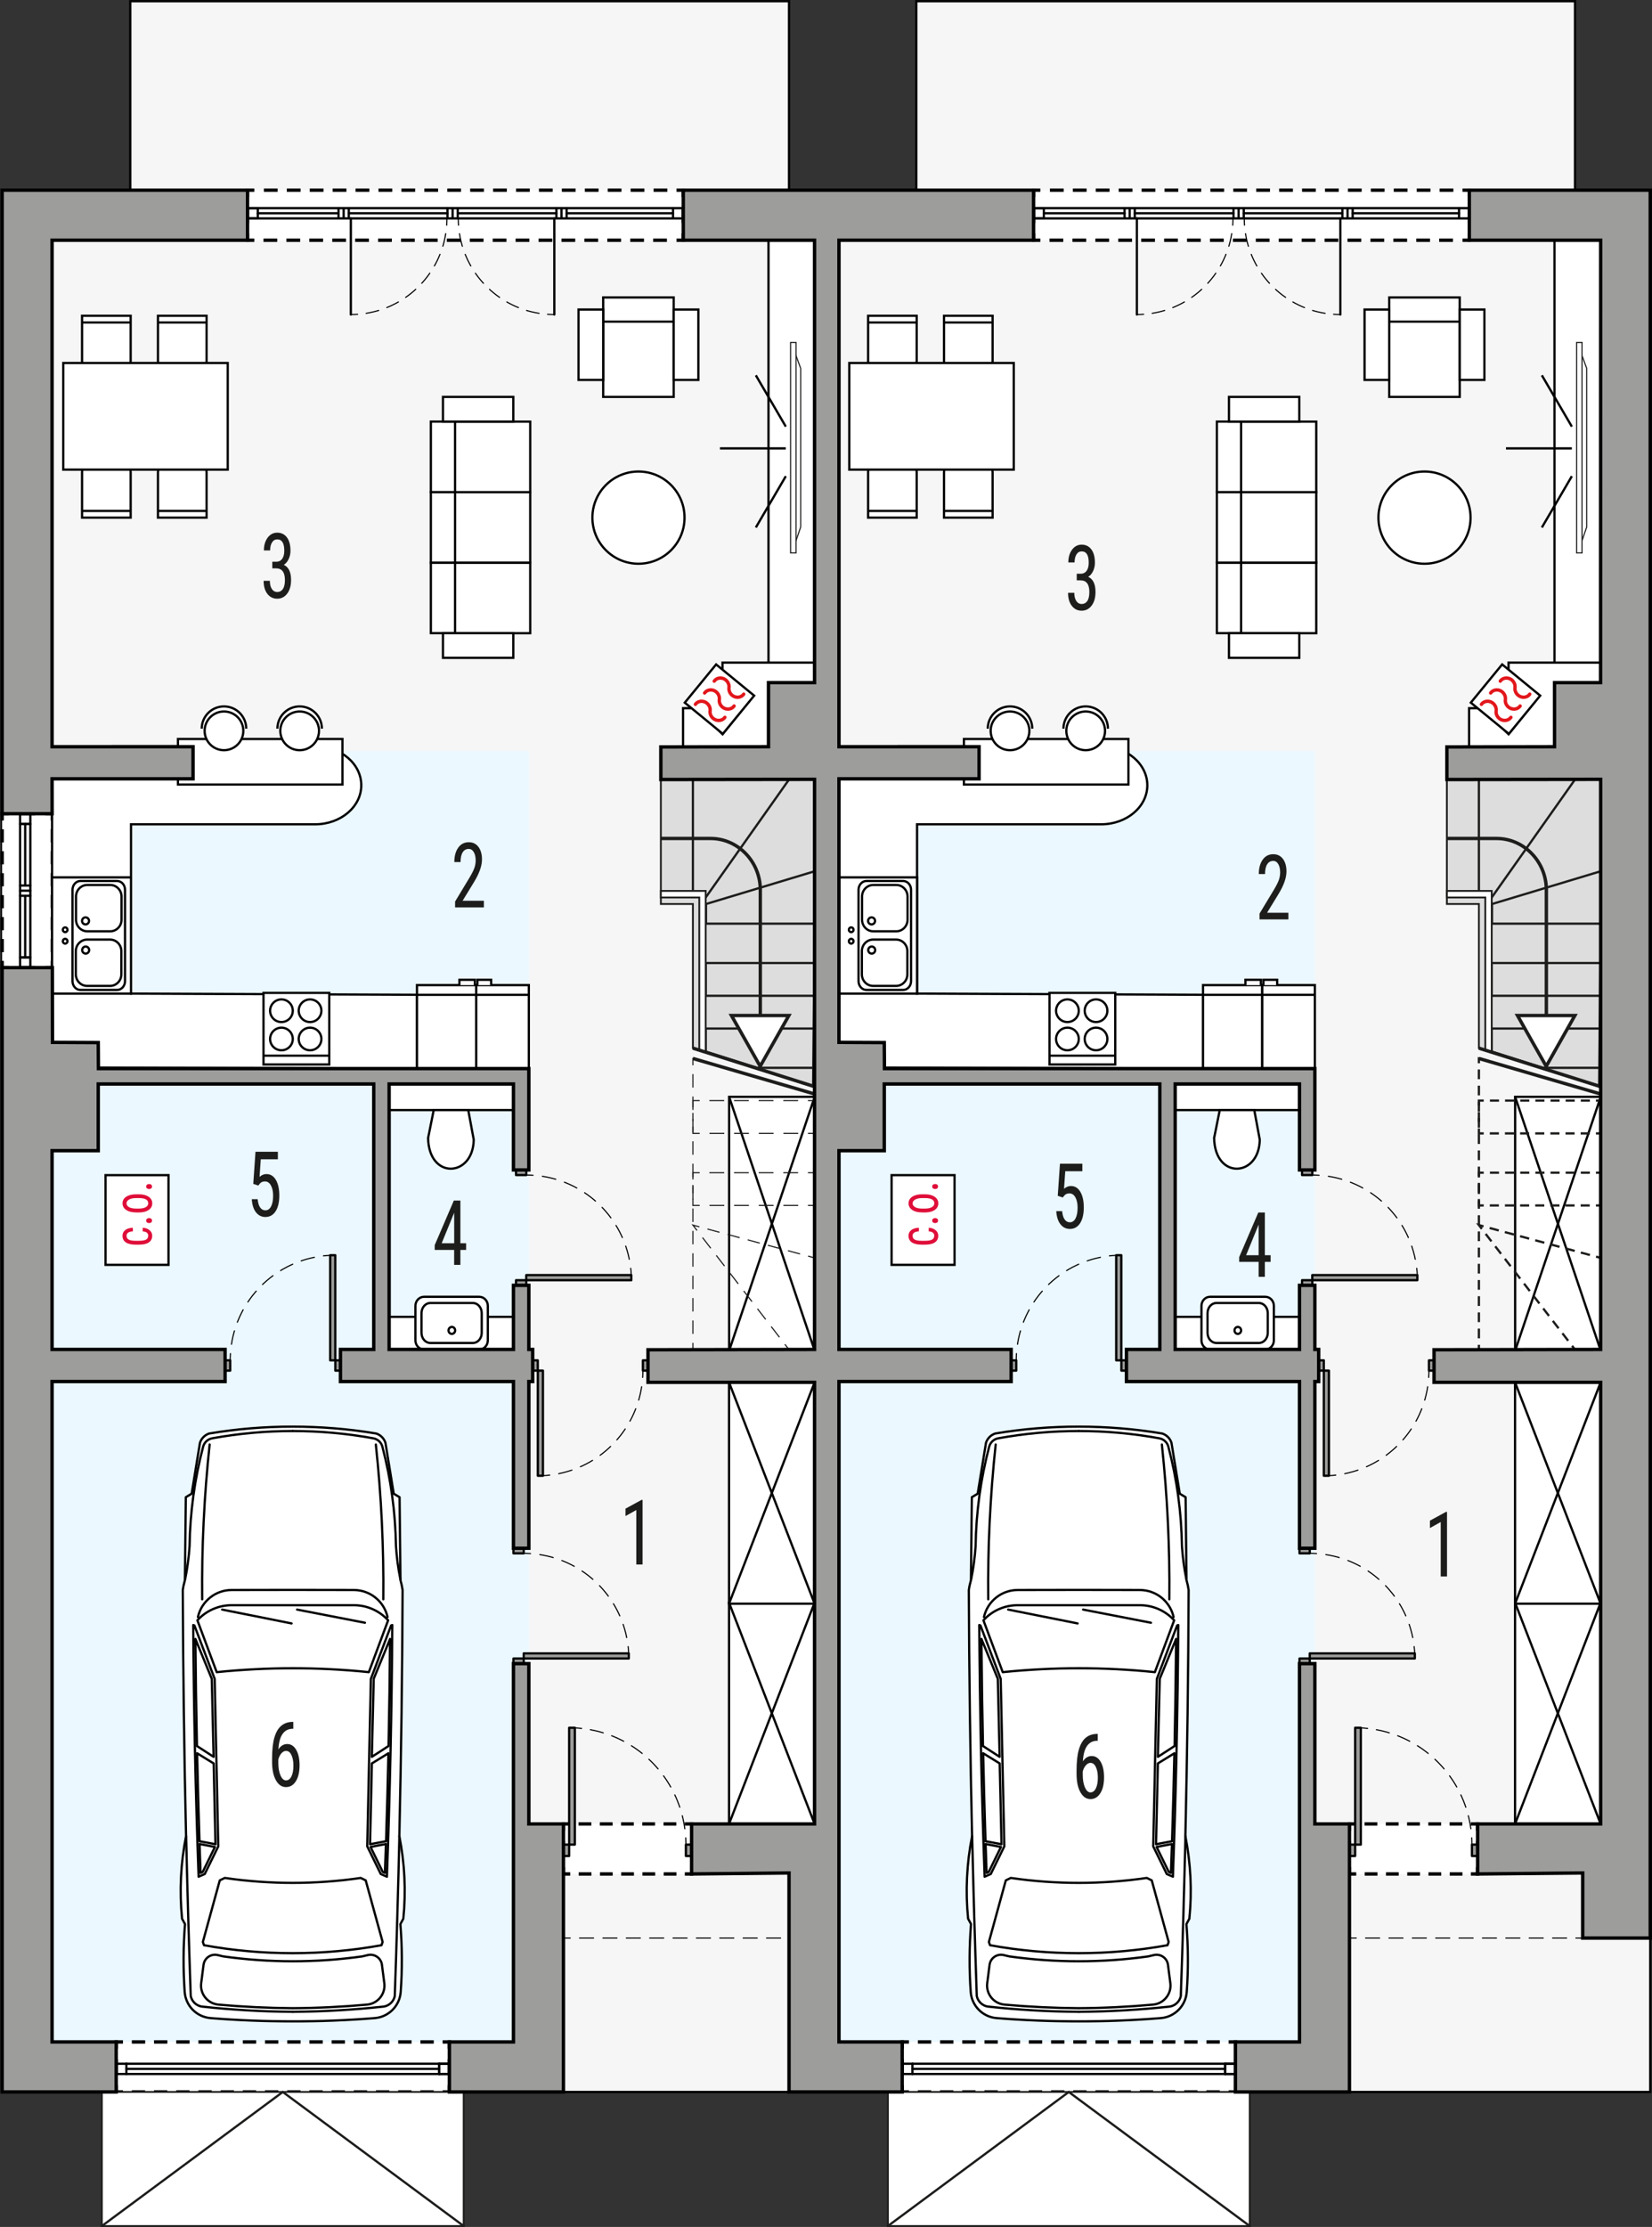 <?xml version="1.0" encoding="UTF-8"?><svg id="a" xmlns="http://www.w3.org/2000/svg" viewBox="0 0 365.4 492.26"><rect x="0" y="0" width="365.4" height="492.26" fill="#333333" stroke="none"/><polygon points="174.52 42.04 174.52 .27 28.81 .27 28.81 42.04 .47 42.04 .47 462.42 185.57 462.42 185.57 42.04 174.52 42.04" style="fill:#f6f6f6; stroke:#000; stroke-linecap:square; stroke-miterlimit:10; stroke-width:.5px;"/><rect x="11.52" y="165.97" width="105.45" height="296.05" transform="translate(128.49 627.99) rotate(-180)" style="fill:#ebf8ff; stroke-width:0px;"/><path d="M99.4,462.42H25.7v-11.06h73.7v11.06ZM152.97,403.17h-28.35v11.06h28.35v-11.06ZM151.13,42.04H54.75v11.06h96.38v-11.06ZM11.58,179.87H.47v34.02h11.12v-34.02Z" style="fill:#fff; stroke-width:0px;"/><polyline points="99.4 460.92 99.4 462.42 97.9 462.42" style="fill:none; stroke:#000; stroke-miterlimit:10; stroke-width:.75px;"/><line x1="95.93" y1="462.42" x2="28.18" y2="462.42" style="fill:none; stroke:#000; stroke-dasharray:0 0 2.95 1.96; stroke-miterlimit:10; stroke-width:.75px;"/><polyline points="27.2 462.42 25.7 462.42 25.7 460.92" style="fill:none; stroke:#000; stroke-miterlimit:10; stroke-width:.75px;"/><line x1="25.7" y1="458.62" x2="25.7" y2="454.01" style="fill:none; stroke:#000; stroke-dasharray:0 0 3.45 2.3; stroke-miterlimit:10; stroke-width:.75px;"/><polyline points="25.7 452.86 25.7 451.36 27.2 451.36" style="fill:none; stroke:#000; stroke-miterlimit:10; stroke-width:.75px;"/><line x1="29.16" y1="451.36" x2="96.92" y2="451.36" style="fill:none; stroke:#000; stroke-dasharray:0 0 2.95 1.96; stroke-miterlimit:10; stroke-width:.75px;"/><polyline points="97.9 451.36 99.4 451.36 99.4 452.86" style="fill:none; stroke:#000; stroke-miterlimit:10; stroke-width:.75px;"/><line x1="99.4" y1="455.16" x2="99.4" y2="459.77" style="fill:none; stroke:#000; stroke-dasharray:0 0 3.45 2.3; stroke-miterlimit:10; stroke-width:.75px;"/><polyline points="152.97 404.67 152.97 403.17 151.47 403.17" style="fill:none; stroke:#000; stroke-miterlimit:10; stroke-width:.75px;"/><line x1="149.59" y1="403.17" x2="127.06" y2="403.17" style="fill:none; stroke:#000; stroke-dasharray:0 0 2.82 1.88; stroke-miterlimit:10; stroke-width:.75px;"/><polyline points="126.13 403.17 124.63 403.17 124.63 404.67" style="fill:none; stroke:#000; stroke-miterlimit:10; stroke-width:.75px;"/><line x1="124.63" y1="406.98" x2="124.63" y2="411.58" style="fill:none; stroke:#000; stroke-dasharray:0 0 3.45 2.3; stroke-miterlimit:10; stroke-width:.75px;"/><polyline points="124.63 412.73 124.63 414.23 126.13 414.23" style="fill:none; stroke:#000; stroke-miterlimit:10; stroke-width:.75px;"/><line x1="128" y1="414.23" x2="150.53" y2="414.23" style="fill:none; stroke:#000; stroke-dasharray:0 0 2.82 1.88; stroke-miterlimit:10; stroke-width:.75px;"/><polyline points="151.47 414.23 152.97 414.23 152.97 412.73" style="fill:none; stroke:#000; stroke-miterlimit:10; stroke-width:.75px;"/><line x1="152.97" y1="410.43" x2="152.97" y2="405.82" style="fill:none; stroke:#000; stroke-dasharray:0 0 3.45 2.3; stroke-miterlimit:10; stroke-width:.75px;"/><polyline points="151.13 43.54 151.13 42.04 149.63 42.04" style="fill:none; stroke:#000; stroke-miterlimit:10; stroke-width:.75px;"/><line x1="147.6" y1="42.04" x2="57.27" y2="42.04" style="fill:none; stroke:#000; stroke-dasharray:0 0 3.04 2.03; stroke-miterlimit:10; stroke-width:.75px;"/><polyline points="56.25 42.04 54.75 42.04 54.75 43.54" style="fill:none; stroke:#000; stroke-miterlimit:10; stroke-width:.75px;"/><line x1="54.75" y1="45.84" x2="54.75" y2="50.44" style="fill:none; stroke:#000; stroke-dasharray:0 0 3.45 2.3; stroke-miterlimit:10; stroke-width:.75px;"/><polyline points="54.75 51.6 54.75 53.1 56.25 53.1" style="fill:none; stroke:#000; stroke-miterlimit:10; stroke-width:.75px;"/><line x1="58.28" y1="53.1" x2="148.61" y2="53.1" style="fill:none; stroke:#000; stroke-dasharray:0 0 3.04 2.03; stroke-miterlimit:10; stroke-width:.75px;"/><polyline points="149.63 53.1 151.13 53.1 151.13 51.6" style="fill:none; stroke:#000; stroke-miterlimit:10; stroke-width:.75px;"/><line x1="151.13" y1="49.29" x2="151.13" y2="44.69" style="fill:none; stroke:#000; stroke-dasharray:0 0 3.45 2.3; stroke-miterlimit:10; stroke-width:.75px;"/><polyline points="11.58 181.37 11.58 179.87 10.08 179.87" style="fill:none; stroke:#000; stroke-miterlimit:10; stroke-width:.75px;"/><line x1="7.76" y1="179.87" x2="3.13" y2="179.87" style="fill:none; stroke:#000; stroke-dasharray:0 0 3.48 2.32; stroke-miterlimit:10; stroke-width:.75px;"/><polyline points="1.97 179.87 .47 179.87 .47 181.37" style="fill:none; stroke:#000; stroke-miterlimit:10; stroke-width:.75px;"/><line x1=".47" y1="183.31" x2=".47" y2="211.42" style="fill:none; stroke:#000; stroke-dasharray:0 0 2.91 1.94; stroke-miterlimit:10; stroke-width:.75px;"/><polyline points=".47 212.39 .47 213.89 1.97 213.89" style="fill:none; stroke:#000; stroke-miterlimit:10; stroke-width:.75px;"/><line x1="4.29" y1="213.89" x2="8.92" y2="213.89" style="fill:none; stroke:#000; stroke-dasharray:0 0 3.48 2.32; stroke-miterlimit:10; stroke-width:.75px;"/><polyline points="10.08 213.89 11.58 213.89 11.58 212.39" style="fill:none; stroke:#000; stroke-miterlimit:10; stroke-width:.75px;"/><line x1="11.58" y1="210.45" x2="11.58" y2="182.34" style="fill:none; stroke:#000; stroke-dasharray:0 0 2.91 1.94; stroke-miterlimit:10; stroke-width:.75px;"/><g id="b"><rect x="169.98" y="53.03" width="10.19" height="97.86" transform="translate(350.15 203.92) rotate(-180)" style="fill:#fff; stroke:#000; stroke-miterlimit:22.93; stroke-width:.5px;"/><path d="M11.52,172.15h13.37s0-7.2,0-7.2h44.8c5.64,0,10.22,3.87,10.22,8.63,0,4.77-4.57,8.63-10.22,8.63H28.98s0,37.42,0,37.42l63.25.26v16.32s-80.71-.26-80.71-.26v-63.8Z" style="fill:#fff; fill-rule:evenodd; stroke:#000; stroke-miterlimit:22.93; stroke-width:.5px;"/><rect x="98.45" y="124.37" width="18.83" height="15.59" style="fill:#fff; stroke:#000; stroke-miterlimit:10; stroke-width:.5px;"/><rect x="98.45" y="108.78" width="18.83" height="15.59" style="fill:#fff; stroke:#000; stroke-miterlimit:10; stroke-width:.5px;"/><rect x="98.45" y="93.2" width="18.83" height="15.59" style="fill:#fff; stroke:#000; stroke-miterlimit:10; stroke-width:.5px;"/><rect x="95.3" y="124.36" width="5.35" height="15.59" style="fill:#fff; stroke:#000; stroke-miterlimit:10; stroke-width:.5px;"/><rect x="95.3" y="108.78" width="5.35" height="15.59" style="fill:#fff; stroke:#000; stroke-miterlimit:10; stroke-width:.5px;"/><rect x="95.3" y="93.19" width="5.35" height="15.59" style="fill:#fff; stroke:#000; stroke-miterlimit:10; stroke-width:.5px;"/><rect x="97.98" y="139.95" width="15.56" height="5.46" style="fill:#fff; stroke:#000; stroke-miterlimit:10; stroke-width:.5px;"/><rect x="97.98" y="87.73" width="15.56" height="5.46" style="fill:#fff; stroke:#000; stroke-miterlimit:10; stroke-width:.5px;"/><rect x="85.92" y="239.61" width="27.65" height="5.76" transform="translate(199.49 484.99) rotate(-180)" style="fill:#fff; stroke:#000; stroke-miterlimit:22.93; stroke-width:.5px;"/><rect x="23.35" y="259.76" width="13.92" height="19.83" style="fill:#fff; stroke:#000; stroke-miterlimit:10; stroke-width:.5px;"/><path d="M32.79,273.15c0-.28-.11-.51-.32-.68s-.52-.26-.91-.28v-.8c.61.02,1.11.2,1.51.53.4.33.6.74.6,1.23,0,.64-.25,1.13-.74,1.47s-1.23.51-2.21.51h-.7c-.96,0-1.68-.17-2.18-.5s-.75-.83-.75-1.47c0-.53.21-.95.62-1.27.41-.31.97-.48,1.68-.5v.8c-.47.02-.82.11-1.05.28s-.35.39-.35.68c0,.38.15.66.45.84s.8.28,1.49.28h.81c.75,0,1.27-.09,1.58-.27.31-.18.46-.47.46-.86Z" style="fill:#df0e39; stroke-width:0px;"/><path d="M32.99,270.36c-.19,0-.34-.05-.47-.14s-.19-.23-.19-.41.06-.32.19-.42c.12-.09.28-.14.47-.14s.33.05.45.14c.12.09.18.23.18.42s-.06.32-.18.41-.27.14-.45.14Z" style="fill:#df0e39; stroke-width:0px;"/><path d="M30.1,268c-.92,0-1.65-.18-2.19-.55-.54-.37-.81-.85-.81-1.45s.26-1.09.79-1.45,1.24-.55,2.14-.56h.67c.92,0,1.64.18,2.18.55s.8.85.8,1.46-.26,1.09-.78,1.45c-.52.36-1.22.55-2.11.56h-.69ZM30.69,267.15c.65,0,1.17-.1,1.54-.31s.56-.49.56-.85c0-.75-.66-1.14-1.98-1.16h-.71c-.65,0-1.16.11-1.54.32s-.57.5-.57.85.19.63.57.84.89.31,1.53.31h.6Z" style="fill:#df0e39; stroke-width:0px;"/><path d="M32.99,262.83c-.19,0-.34-.05-.47-.14s-.19-.23-.19-.41.06-.32.19-.42c.12-.09.28-.14.47-.14s.33.05.45.14c.12.09.18.23.18.42s-.06.32-.18.41-.27.14-.45.14Z" style="fill:#df0e39; stroke-width:0px;"/><rect x="92.23" y="217.75" width="13.1" height="18.46" style="fill:#fff; stroke:#000; stroke-miterlimit:22.93; stroke-width:.5px;"/><line x1="105.33" y1="219.9" x2="92.23" y2="219.9" style="fill:#fff; stroke:#000; stroke-miterlimit:22.93; stroke-width:.5px;"/><polyline points="105.03 217.75 105.03 216.58 101.62 216.58 101.62 217.75" style="fill:#fff; fill-rule:evenodd; stroke:#000; stroke-miterlimit:22.93; stroke-width:.5px;"/><path d="M94.7,251.51l1.23-6.13h7.64s1.21,6.53,1.21,6.53c-.1,8.31-9.94,8.95-10.09-.39Z" style="fill:#fff; fill-rule:evenodd; stroke:#000; stroke-miterlimit:22.93; stroke-width:.5px;"/><rect x="86.07" y="291.1" width="27.65" height="7.2" transform="translate(199.8 589.39) rotate(-180)" style="fill:#fff; stroke:#000; stroke-miterlimit:22.93; stroke-width:.5px;"/><path d="M107.9,288.65c0-1.1-.84-2-1.89-2h-12.23c-1.04,0-1.89.9-1.89,2v7.64c0,1.1.84,2,1.89,2h12.23c1.04,0,1.89-.9,1.89-2v-7.64Z" style="fill:#fff; fill-rule:evenodd; stroke:#000; stroke-miterlimit:22.93; stroke-width:.5px;"/><path d="M106.55,290.26c0-1.24-.88-2.24-1.96-2.24h-9.4c-1.08,0-1.96,1-1.96,2.24v4.36c0,1.24.88,2.24,1.96,2.24h9.4c1.08,0,1.96-1,1.96-2.24v-4.36Z" style="fill:#fff; fill-rule:evenodd; stroke:#000; stroke-miterlimit:22.93; stroke-width:.5px;"/><path d="M100.67,294.08c0-.43-.33-.77-.73-.77s-.73.35-.73.77c0,.43.33.77.73.77s.73-.35.73-.77Z" style="fill:#fff; fill-rule:evenodd; stroke:#000; stroke-miterlimit:22.93; stroke-width:.5px;"/><path d="M44.2,102.63h-7.77c-.82,0-1.49.8-1.49,1.77v10.02s10.75,0,10.75,0v-10.02c0-.97-.67-1.77-1.49-1.77Z" style="fill:#fff; fill-rule:evenodd; stroke:#000; stroke-miterlimit:22.93; stroke-width:.5px;"/><line x1="45.83" y1="112.94" x2="35.08" y2="112.94" style="fill:#fff; stroke:#000; stroke-miterlimit:22.93; stroke-width:.5px;"/><path d="M44.2,81.59h-7.77c-.82,0-1.49-.8-1.49-1.77v-10.02h10.75v10.02c0,.97-.67,1.77-1.49,1.77Z" style="fill:#fff; fill-rule:evenodd; stroke:#000; stroke-miterlimit:22.93; stroke-width:.5px;"/><line x1="45.83" y1="71.28" x2="35.08" y2="71.28" style="fill:#fff; stroke:#000; stroke-miterlimit:22.93; stroke-width:.5px;"/><path d="M27.41,102.63h-7.77c-.82,0-1.49.79-1.49,1.77v10.02s10.75,0,10.75,0v-10.02c0-.97-.67-1.77-1.49-1.77Z" style="fill:#fff; fill-rule:evenodd; stroke:#000; stroke-miterlimit:22.93; stroke-width:.5px;"/><line x1="29.04" y1="112.94" x2="18.29" y2="112.94" style="fill:#fff; stroke:#000; stroke-miterlimit:22.93; stroke-width:.5px;"/><path d="M27.41,81.59h-7.77c-.82,0-1.49-.79-1.49-1.77v-10.02h10.75v10.02c0,.97-.67,1.77-1.49,1.77Z" style="fill:#fff; fill-rule:evenodd; stroke:#000; stroke-miterlimit:22.93; stroke-width:.5px;"/><line x1="29.04" y1="71.28" x2="18.29" y2="71.28" style="fill:#fff; stroke:#000; stroke-miterlimit:22.93; stroke-width:.5px;"/><rect x="13.99" y="80.24" width="36.38" height="23.57" style="fill:#fff; stroke:#000; stroke-miterlimit:22.93; stroke-width:.5px;"/><circle cx="141.22" cy="114.42" r="10.19" style="fill:#fff; stroke:#000; stroke-miterlimit:10; stroke-width:.5px;"/><rect x="133.42" y="68.9" width="15.59" height="18.83" style="fill:#fff; stroke:#000; stroke-linecap:round; stroke-miterlimit:10; stroke-width:.5px;"/><rect x="133.42" y="65.75" width="15.59" height="5.35" style="fill:#fff; stroke:#000; stroke-linecap:square; stroke-miterlimit:10; stroke-width:.5px;"/><rect x="127.96" y="68.42" width="5.46" height="15.56" style="fill:#fff; stroke:#000; stroke-linecap:square; stroke-miterlimit:10; stroke-width:.5px;"/><rect x="149.01" y="68.42" width="5.46" height="15.56" style="fill:#fff; stroke:#000; stroke-linecap:square; stroke-miterlimit:10; stroke-width:.5px;"/><polygon points="175.57 77.26 177.1 81.43 177.1 116.49 175.57 120.96 175.57 77.26" style="fill:#fff; fill-rule:evenodd; stroke:#1d1d1c; stroke-miterlimit:10; stroke-width:.25px;"/><rect x="174.87" y="75.7" width="1.2" height="46.52" style="fill:#fff; stroke:#1d1d1c; stroke-miterlimit:10; stroke-width:.25px;"/><line x1="173.81" y1="99.11" x2="159.24" y2="99.11" style="fill:#fff; stroke:#000; stroke-miterlimit:10; stroke-width:.5px;"/><line x1="173.81" y1="105.26" x2="167.18" y2="116.6" style="fill:#fff; stroke:#000; stroke-miterlimit:10; stroke-width:.5px;"/><line x1="167.18" y1="82.96" x2="173.81" y2="94.3" style="fill:#fff; stroke:#000; stroke-miterlimit:10; stroke-width:.5px;"/><rect x="161.25" y="354.25" width="18.93" height="48.93" style="fill:#fff; stroke:#000; stroke-miterlimit:22.93; stroke-width:.5px;"/><line x1="180.18" y1="354.25" x2="161.25" y2="403.17" style="fill:#fff; stroke:#000; stroke-miterlimit:22.93; stroke-width:.5px;"/><line x1="161.25" y1="354.25" x2="180.18" y2="403.17" style="fill:#fff; stroke:#000; stroke-miterlimit:22.93; stroke-width:.5px;"/><rect x="161.25" y="305.56" width="18.93" height="48.93" style="fill:#fff; stroke:#000; stroke-miterlimit:22.93; stroke-width:.5px;"/><line x1="180.18" y1="305.56" x2="161.25" y2="354.49" style="fill:#fff; stroke:#000; stroke-miterlimit:22.93; stroke-width:.5px;"/><line x1="161.25" y1="305.56" x2="180.18" y2="354.49" style="fill:#fff; stroke:#000; stroke-miterlimit:22.93; stroke-width:.5px;"/><rect x="161.27" y="242.45" width="18.93" height="56.12" style="fill:#fff; stroke:#000; stroke-miterlimit:22.93; stroke-width:.5px;"/><line x1="180.2" y1="242.45" x2="161.27" y2="298.57" style="fill:#fff; stroke:#000; stroke-miterlimit:22.93; stroke-width:.5px;"/><line x1="161.27" y1="242.45" x2="180.2" y2="298.57" style="fill:#fff; stroke:#000; stroke-miterlimit:22.93; stroke-width:.5px;"/><rect x="58.28" y="219.47" width="14.55" height="15.83" style="fill:#fff; stroke:#000; stroke-miterlimit:22.93; stroke-width:.5px;"/><path d="M68.58,227.16c-1.38,0-2.51,1.13-2.51,2.5,0,1.38,1.13,2.5,2.51,2.5s2.51-1.12,2.51-2.5c0-1.38-1.13-2.5-2.51-2.5h0Z" style="fill:#fff; fill-rule:evenodd; stroke:#000; stroke-miterlimit:22.93; stroke-width:.5px;"/><path d="M62.25,227.16c-1.38,0-2.51,1.13-2.51,2.5,0,1.38,1.13,2.5,2.51,2.5s2.51-1.12,2.51-2.5c0-1.38-1.13-2.5-2.51-2.5h0Z" style="fill:#fff; fill-rule:evenodd; stroke:#000; stroke-miterlimit:22.93; stroke-width:.5px;"/><path d="M62.25,220.91c-1.38,0-2.51,1.13-2.51,2.51,0,1.38,1.13,2.5,2.51,2.5s2.51-1.12,2.51-2.5c0-1.38-1.13-2.51-2.51-2.51h0Z" style="fill:#fff; fill-rule:evenodd; stroke:#000; stroke-miterlimit:22.93; stroke-width:.5px;"/><path d="M68.58,220.91c-1.38,0-2.51,1.13-2.51,2.5,0,1.38,1.13,2.51,2.51,2.51s2.51-1.13,2.51-2.51c0-1.38-1.13-2.5-2.51-2.5h0Z" style="fill:#fff; fill-rule:evenodd; stroke:#000; stroke-miterlimit:22.93; stroke-width:.5px;"/><line x1="58.28" y1="233.35" x2="72.83" y2="233.35" style="fill:#fff; stroke:#000; stroke-miterlimit:22.93; stroke-width:.5px;"/><rect x="11.52" y="193.94" width="17.46" height="25.7" style="fill:#fff; stroke:#000; stroke-miterlimit:22.93; stroke-width:.5px;"/><path d="M17.78,218.82h8.13c.96,0,1.74-.87,1.74-1.93v-20.22c0-1.06-.78-1.93-1.74-1.93h-8.13c-.96,0-1.74.87-1.74,1.93v20.22c0,1.06.78,1.93,1.74,1.93Z" style="fill:#fff; fill-rule:evenodd; stroke:#000; stroke-miterlimit:22.93; stroke-width:.5px;"/><path d="M19.26,217.93h5.09c1.37,0,2.49-1.15,2.49-2.56v-5.12c0-1.41-1.12-2.56-2.49-2.56h-5.09c-1.37,0-2.49,1.15-2.49,2.56v5.12c0,1.41,1.12,2.56,2.49,2.56Z" style="fill:#fff; fill-rule:evenodd; stroke:#000; stroke-miterlimit:22.93; stroke-width:.5px;"/><path d="M19.3,205.86h5.09c1.37,0,2.49-1.15,2.49-2.56v-5.12c0-1.41-1.12-2.56-2.49-2.56h-5.09c-1.37,0-2.49,1.15-2.49,2.56v5.12c0,1.41,1.12,2.56,2.49,2.56Z" style="fill:#fff; fill-rule:evenodd; stroke:#000; stroke-miterlimit:22.93; stroke-width:.5px;"/><path d="M18.95,209.23c.42,0,.77.35.77.78,0,.43-.35.78-.77.78s-.77-.35-.77-.78c0-.43.35-.78.77-.78Z" style="fill:#fff; fill-rule:evenodd; stroke:#000; stroke-miterlimit:22.93; stroke-width:.5px;"/><path d="M18.92,202.78c.42,0,.77.35.77.78,0,.43-.35.78-.77.78s-.77-.35-.77-.78c0-.43.35-.78.77-.78Z" style="fill:#fff; fill-rule:evenodd; stroke:#000; stroke-miterlimit:22.93; stroke-width:.5px;"/><path d="M14.41,204.99c.29,0,.52.24.52.53,0,.29-.24.53-.52.53s-.52-.24-.52-.53.24-.53.52-.53Z" style="fill:#fff; fill-rule:evenodd; stroke:#000; stroke-miterlimit:22.93; stroke-width:.5px;"/><path d="M14.41,207.52c.29,0,.52.24.52.53s-.24.53-.52.53-.52-.24-.52-.53c0-.29.24-.53.52-.53Z" style="fill:#fff; fill-rule:evenodd; stroke:#000; stroke-miterlimit:22.93; stroke-width:.5px;"/><polygon points="180.18 146.47 159.81 146.47 159.81 149.35 165.63 155.1 159.81 162.3 153.99 156.54 151.08 156.54 151.08 165.18 180.18 165.18 180.18 146.47" style="fill:#fff; fill-rule:evenodd; stroke:#000; stroke-miterlimit:22.93; stroke-width:.5px;"/><rect x="153.67" y="149.11" width="10.93" height="10.88" transform="translate(-61.28 179.57) rotate(-50.64)" style="fill:#fff; stroke:#000; stroke-miterlimit:22.93; stroke-width:.5px;"/><path d="M160.33,158.57c-.45.64-1.34.86-2.12.52-.78-.34-1.26-1.17-1.14-1.96h0c.11-.79-.37-1.61-1.14-1.96-.78-.34-1.66-.12-2.12.52" style="fill:#fff; fill-rule:evenodd; stroke:#e2171c; stroke-linecap:round; stroke-linejoin:round; stroke-width:.75px;"/><path d="M162.37,156.06c-.45.64-1.34.86-2.12.52-.78-.34-1.26-1.17-1.14-1.96h0c.11-.79-.37-1.61-1.14-1.96-.78-.34-1.66-.12-2.12.52" style="fill:#fff; fill-rule:evenodd; stroke:#e2171c; stroke-linecap:round; stroke-linejoin:round; stroke-width:.75px;"/><path d="M164.5,153.44c-.45.65-1.34.86-2.12.52-.78-.34-1.25-1.17-1.14-1.96h0c.11-.79-.37-1.61-1.14-1.96-.78-.34-1.67-.13-2.12.52" style="fill:#fff; fill-rule:evenodd; stroke:#e2171c; stroke-linecap:round; stroke-linejoin:round; stroke-width:.75px;"/><rect x="39.36" y="163.34" width="36.38" height="10.07" transform="translate(115.1 336.76) rotate(-180)" style="fill:#fff; stroke:#000; stroke-miterlimit:22.93; stroke-width:.5px;"/><rect x="105.33" y="217.75" width="11.64" height="18.46" style="fill:#fff; stroke:#000; stroke-miterlimit:22.93; stroke-width:.5px;"/><line x1="105.33" y1="219.9" x2="116.97" y2="219.9" style="fill:#fff; stroke:#000; stroke-miterlimit:22.93; stroke-width:.5px;"/><polyline points="105.6 217.75 105.6 216.58 108.63 216.58 108.63 217.75" style="fill:#fff; fill-rule:evenodd; stroke:#000; stroke-miterlimit:22.93; stroke-width:.5px;"/><path d="M71.2,161.07c0-2.72-2.2-4.92-4.92-4.92s-4.92,2.2-4.92,4.92" style="fill:#fff; fill-rule:evenodd; stroke:#000; stroke-miterlimit:22.93; stroke-width:.5px;"/><path d="M62,161.55c0,2.36,1.92,4.28,4.28,4.28s4.28-1.92,4.28-4.28c0-2.36-1.92-4.28-4.28-4.28s-4.28,1.92-4.28,4.28Z" style="fill:#fff; fill-rule:evenodd; stroke:#000; stroke-miterlimit:22.93; stroke-width:.5px;"/><path d="M54.46,161.07c0-2.72-2.2-4.92-4.92-4.92s-4.92,2.2-4.92,4.92" style="fill:#fff; fill-rule:evenodd; stroke:#000; stroke-miterlimit:22.93; stroke-width:.5px;"/><path d="M45.26,161.55c0,2.36,1.92,4.28,4.28,4.28s4.28-1.92,4.28-4.28-1.92-4.28-4.28-4.28-4.28,1.92-4.28,4.28Z" style="fill:#fff; fill-rule:evenodd; stroke:#000; stroke-miterlimit:22.93; stroke-width:.5px;"/><g id="c"><path d="M64.75,446.81c-6.07,0-12.13-.23-18.18-.72-3.07-.25-5.5-2.7-5.72-5.78-.35-4.99-.33-10.01.07-15l-.65-1.19c-.61-6.09-.31-12.24.88-18.24-.41-18.13-.65-36.27-.72-54.4.1-.74.26-1.47.47-2.19l.2-18.34,1.29-.77,1.84-11.27c.32-.96,1.08-1.72,2.04-2.04,6.1-1.02,12.28-1.53,18.47-1.52,6.19,0,12.37.5,18.47,1.52.96.32,1.72,1.07,2.04,2.04l1.84,11.27,1.29.77.2,18.34c.21.72.36,1.45.47,2.19-.07,18.14-.31,36.27-.72,54.4,1.19,6,1.49,12.15.88,18.24l-.65,1.19c.4,4.99.43,10,.07,15-.22,3.07-2.65,5.53-5.72,5.78-6.05.49-12.11.73-18.18.72Z" style="fill:#fff; stroke:#000; stroke-linecap:round; stroke-linejoin:round; stroke-width:.5px;"/></g><g id="d"><path d="M41.17,405.89c.27,11.78.61,23.56,1.02,35.34.26,1.19,1.22,2.11,2.42,2.31,6.69.73,13.41,1.11,20.14,1.16" style="fill:#fff; stroke:#000; stroke-linecap:round; stroke-linejoin:round; stroke-width:.5px;"/></g><g id="e"><path d="M43.92,414.84l1.37-.6,2.99-6.11-.8-37.02-4.48-11.81-.26-.09c.12,18.55.51,37.09,1.19,55.62Z" style="fill:#fff; stroke:#000; stroke-linecap:round; stroke-linejoin:round; stroke-width:.5px;"/></g><g id="f"><path d="M40.96,349.05c.49-2.41.81-4.85.97-7.3.11-7.41,1.11-14.79,3-21.96.25-.96,1.03-1.68,2.01-1.86,5.88-1.07,11.84-1.61,17.82-1.61" style="fill:#fff; stroke:#000; stroke-linecap:round; stroke-linejoin:round; stroke-width:.5px;"/></g><g id="g"><path d="M88.34,405.89c-.27,11.78-.61,23.56-1.02,35.34-.26,1.19-1.22,2.11-2.42,2.31-6.69.73-13.41,1.11-20.14,1.16" style="fill:#fff; stroke:#000; stroke-linecap:round; stroke-linejoin:round; stroke-width:.5px;"/></g><g id="h"><path d="M85.72,357.43c-.79-3.49-3.88-5.96-7.46-5.97l-13.51-.02-13.51.02c-3.57,0-6.67,2.48-7.46,5.97" style="fill:#fff; stroke:#000; stroke-linecap:round; stroke-linejoin:round; stroke-width:.5px;"/></g><g id="i"><path d="M85.59,414.84l-1.37-.6-2.99-6.11.8-37.02,4.48-11.81.26-.09c-.12,18.55-.51,37.09-1.19,55.62Z" style="fill:#fff; stroke:#000; stroke-linecap:round; stroke-linejoin:round; stroke-width:.5px;"/></g><g id="j"><path d="M88.55,349.05c-.49-2.41-.81-4.85-.97-7.3-.11-7.41-1.11-14.79-3-21.96-.25-.96-1.03-1.68-2.01-1.86-5.88-1.07-11.84-1.61-17.82-1.61" style="fill:#fff; stroke:#000; stroke-linecap:round; stroke-linejoin:round; stroke-width:.5px;"/></g><g id="k"><path d="M64.75,368.76c5.62,0,11.24.28,16.83.86l4.27-11.46c-1.95-2.13-4.7-3.34-7.58-3.34h-27.03c-2.89,0-5.64,1.21-7.58,3.34l4.27,11.46c5.59-.57,11.21-.86,16.83-.86Z" style="fill:#fff; stroke:#000; stroke-linecap:round; stroke-linejoin:round; stroke-width:.5px;"/></g><g id="l"><line x1="49.13" y1="355.79" x2="64.49" y2="358.85" style="fill:#fff; stroke:#000; stroke-linecap:round; stroke-linejoin:round; stroke-width:.5px;"/></g><g id="m"><line x1="65.71" y1="355.79" x2="80.72" y2="358.7" style="fill:#fff; stroke:#000; stroke-linecap:round; stroke-linejoin:round; stroke-width:.5px;"/></g><g id="n"><path d="M43.22,362.28c.06,7.89.18,15.78.34,23.67l3.69,2.39-.41-17.25-3.62-8.81Z" style="fill:#fff; stroke:#000; stroke-linecap:round; stroke-linejoin:round; stroke-width:.5px;"/></g><g id="o"><path d="M43.6,387.55c.14,6.48.31,12.96.52,19.44l3.54.67-.4-17.86-3.66-2.25Z" style="fill:#fff; stroke:#000; stroke-linecap:round; stroke-linejoin:round; stroke-width:.5px;"/></g><g id="p"><path d="M44.14,407.61l3.4.65-2.7,5.52-.48.21c-.08-2.13-.15-4.25-.22-6.38Z" style="fill:#fff; stroke:#000; stroke-linecap:round; stroke-linejoin:round; stroke-width:.5px;"/></g><g id="q"><path d="M86.28,362.28c-.06,7.89-.18,15.78-.34,23.67l-3.69,2.39.41-17.25,3.62-8.81Z" style="fill:#fff; stroke:#000; stroke-linecap:round; stroke-linejoin:round; stroke-width:.5px;"/></g><g id="r"><path d="M85.91,387.55c-.14,6.48-.31,12.96-.52,19.44l-3.54.67.4-17.86,3.66-2.25Z" style="fill:#fff; stroke:#000; stroke-linecap:round; stroke-linejoin:round; stroke-width:.5px;"/></g><g id="s"><path d="M85.36,407.61l-3.4.65,2.7,5.52.48.21c.08-2.13.15-4.25.22-6.38Z" style="fill:#fff; stroke:#000; stroke-linecap:round; stroke-linejoin:round; stroke-width:.5px;"/></g><g id="t"><path d="M64.75,443.9c-5.49-.04-10.98-.3-16.44-.79-.05,0-.11-.01-.16-.02-2.31-.3-3.95-2.42-3.65-4.73l.52-4.05c.01-.09.03-.18.05-.27.33-1.37,1.71-2.21,3.08-1.88l1.21.29c5.1.72,10.24,1.08,15.39,1.08,5.15,0,10.29-.36,15.39-1.08l1.21-.29c.09-.02.18-.04.27-.05,1.4-.18,2.68.81,2.86,2.2l.52,4.05c0,.05.01.11.02.16.21,2.32-1.51,4.38-3.83,4.59-5.47.49-10.95.76-16.44.79Z" style="fill:#fff; stroke:#000; stroke-linecap:round; stroke-linejoin:round; stroke-width:.5px;"/></g><g id="u"><path d="M64.75,431.74c-6.58,0-13.15-.58-19.63-1.76l-.25-.72,3.74-13.61,1.1-.54c4.98.73,10.01,1.09,15.04,1.09,5.03,0,10.06-.36,15.04-1.09l1.1.54,3.74,13.61-.25.72c-6.48,1.17-13.05,1.76-19.63,1.76Z" style="fill:#fff; stroke:#000; stroke-linecap:round; stroke-linejoin:round; stroke-width:.5px;"/></g><g id="v"><path d="M46.37,319.31c-1.22,11.36-1.77,22.78-1.65,34.21" style="fill:#fff; stroke:#000; stroke-linecap:round; stroke-linejoin:round; stroke-width:.5px;"/></g><g id="w"><path d="M84.78,353.52c.12-11.43-.43-22.85-1.65-34.21" style="fill:#fff; stroke:#000; stroke-linecap:round; stroke-linejoin:round; stroke-width:.5px;"/></g></g><polygon points="146.17 172.31 180.18 172.31 180.18 199.83 179.8 240.2 153.26 231.69 153.26 199.83 146.17 199.83 146.17 172.31" style="fill:#ddd; fill-rule:evenodd; stroke:#1d1d1c; stroke-miterlimit:22.93; stroke-width:.4px;"/><polygon points="156.09 227.35 180.18 227.35 180.18 236.04 167.43 236.04 156.09 232.46 156.09 227.35" style="fill:none; fill-rule:evenodd; stroke:#1d1d1c; stroke-miterlimit:22.93; stroke-width:.5px;"/><rect x="156.09" y="212.86" width="24.09" height="7.24" transform="translate(336.28 432.97) rotate(-180)" style="fill:none; stroke:#1d1d1c; stroke-miterlimit:22.93; stroke-width:.5px;"/><polygon points="156.16 204.17 180.18 204.17 180.18 192.59 156.16 199.83 156.16 204.17" style="fill:none; fill-rule:evenodd; stroke:#1d1d1c; stroke-miterlimit:22.93; stroke-width:.5px;"/><polygon points="153.26 196.93 156.09 198.38 174.52 172.31 153.26 172.31 153.26 196.93" style="fill:none; fill-rule:evenodd; stroke:#1d1d1c; stroke-miterlimit:22.93; stroke-width:.5px;"/><polygon points="146.17 196.93 153.26 196.93 156.09 196.93 156.09 199.83 156.09 232.46 154.67 232.08 154.67 198.38 146.17 198.38 146.17 196.93" style="fill:#fff; fill-rule:evenodd; stroke:#1d1d1c; stroke-miterlimit:22.93; stroke-width:.4px;"/><path d="M146.17,185.34h11c6.05,0,11,5.12,11,11.37v38.99" style="fill:none; fill-rule:evenodd; stroke:#1d1d1c; stroke-miterlimit:22.93; stroke-width:.75px;"/><polygon points="168.14 235.7 171.31 230.09 174.48 224.48 168.14 224.48 161.79 224.48 164.97 230.09 168.14 235.7" style="fill:#fff; fill-rule:evenodd; stroke:#1d1d1c; stroke-miterlimit:22.93; stroke-width:.75px;"/><polyline points="180.19 296.83 180.18 298.33 178.68 298.33" style="fill:none; stroke:#1d1d1c; stroke-miterlimit:22.93; stroke-width:.25px;"/><line x1="176.51" y1="298.33" x2="155.84" y2="298.33" style="fill:none; stroke:#1d1d1c; stroke-dasharray:0 0 3.26 2.18; stroke-miterlimit:22.93; stroke-width:.25px;"/><polyline points="154.76 298.33 153.26 298.33 153.26 296.83" style="fill:none; stroke:#1d1d1c; stroke-miterlimit:22.93; stroke-width:.25px;"/><line x1="153.26" y1="294.85" x2="153.26" y2="236.45" style="fill:none; stroke:#1d1d1c; stroke-dasharray:0 0 2.97 1.98; stroke-miterlimit:22.93; stroke-width:.25px;"/><polyline points="153.26 235.47 153.26 233.97 154.7 234.39" style="fill:none; stroke:#1d1d1c; stroke-miterlimit:22.93; stroke-width:.25px;"/><line x1="156.48" y1="234.91" x2="177.87" y2="241.15" style="fill:none; stroke:#1d1d1c; stroke-dasharray:0 0 2.79 1.86; stroke-miterlimit:22.93; stroke-width:.25px;"/><polyline points="178.76 241.41 180.2 241.83 180.2 243.33" style="fill:none; stroke:#1d1d1c; stroke-miterlimit:22.93; stroke-width:.25px;"/><line x1="180.2" y1="245.39" x2="180.19" y2="295.8" style="fill:none; stroke:#1d1d1c; stroke-dasharray:0 0 3.09 2.06; stroke-miterlimit:22.93; stroke-width:.25px;"/><polyline points="153.26 249.03 153.26 250.53 154.76 250.53" style="fill:none; stroke:#1d1d1c; stroke-miterlimit:22.93; stroke-width:.25px;"/><line x1="156.93" y1="250.53" x2="177.61" y2="250.53" style="fill:none; stroke:#1d1d1c; stroke-dasharray:0 0 3.27 2.18; stroke-miterlimit:22.93; stroke-width:.25px;"/><polyline points="178.7 250.53 180.2 250.53 180.2 249.03" style="fill:none; stroke:#1d1d1c; stroke-miterlimit:22.93; stroke-width:.25px;"/><line x1="180.2" y1="247.81" x2="180.2" y2="245.39" style="fill:none; stroke:#1d1d1c; stroke-dasharray:0 0 1.82 1.21; stroke-miterlimit:22.93; stroke-width:.25px;"/><polyline points="180.2 244.78 180.2 243.28 178.7 243.28" style="fill:none; stroke:#1d1d1c; stroke-miterlimit:22.93; stroke-width:.25px;"/><line x1="176.53" y1="243.28" x2="155.84" y2="243.28" style="fill:none; stroke:#1d1d1c; stroke-dasharray:0 0 3.27 2.18; stroke-miterlimit:22.93; stroke-width:.25px;"/><polyline points="154.76 243.28 153.26 243.28 153.26 244.78" style="fill:none; stroke:#1d1d1c; stroke-miterlimit:22.93; stroke-width:.25px;"/><line x1="153.26" y1="246" x2="153.26" y2="248.42" style="fill:none; stroke:#1d1d1c; stroke-dasharray:0 0 1.82 1.21; stroke-miterlimit:22.93; stroke-width:.25px;"/><polyline points="153.26 264.96 153.26 266.46 154.76 266.46" style="fill:none; stroke:#1d1d1c; stroke-miterlimit:22.93; stroke-width:.25px;"/><line x1="156.93" y1="266.46" x2="177.61" y2="266.46" style="fill:none; stroke:#1d1d1c; stroke-dasharray:0 0 3.27 2.18; stroke-miterlimit:22.93; stroke-width:.25px;"/><polyline points="178.7 266.46 180.2 266.46 180.2 264.96" style="fill:none; stroke:#1d1d1c; stroke-miterlimit:22.93; stroke-width:.25px;"/><line x1="180.2" y1="263.75" x2="180.2" y2="261.32" style="fill:none; stroke:#1d1d1c; stroke-dasharray:0 0 1.82 1.21; stroke-miterlimit:22.93; stroke-width:.25px;"/><polyline points="180.2 260.72 180.2 259.22 178.7 259.22" style="fill:none; stroke:#1d1d1c; stroke-miterlimit:22.93; stroke-width:.25px;"/><line x1="176.53" y1="259.22" x2="155.84" y2="259.22" style="fill:none; stroke:#1d1d1c; stroke-dasharray:0 0 3.27 2.18; stroke-miterlimit:22.93; stroke-width:.25px;"/><polyline points="154.76 259.22 153.26 259.22 153.26 260.72" style="fill:none; stroke:#1d1d1c; stroke-miterlimit:22.93; stroke-width:.25px;"/><line x1="153.26" y1="261.93" x2="153.26" y2="264.35" style="fill:none; stroke:#1d1d1c; stroke-dasharray:0 0 1.82 1.21; stroke-miterlimit:22.93; stroke-width:.25px;"/><polyline points="173.6 297.14 174.52 298.33 176.02 298.33" style="fill:none; stroke:#1d1d1c; stroke-miterlimit:22.93; stroke-width:.25px;"/><polyline points="178.7 298.33 180.2 298.33 180.2 296.83" style="fill:none; stroke:#1d1d1c; stroke-miterlimit:22.93; stroke-width:.25px;"/><line x1="180.2" y1="294.79" x2="180.19" y2="280.56" style="fill:none; stroke:#1d1d1c; stroke-dasharray:0 0 3.05 2.03; stroke-miterlimit:22.93; stroke-width:.25px;"/><polyline points="180.19 279.55 180.18 278.05 178.74 277.66" style="fill:none; stroke:#1d1d1c; stroke-miterlimit:22.93; stroke-width:.25px;"/><line x1="176.96" y1="277.18" x2="155.59" y2="271.43" style="fill:none; stroke:#1d1d1c; stroke-dasharray:0 0 2.77 1.84; stroke-miterlimit:22.93; stroke-width:.25px;"/><polyline points="154.7 271.19 153.26 270.8 154.17 271.99" style="fill:none; stroke:#1d1d1c; stroke-miterlimit:22.93; stroke-width:.25px;"/><line x1="155.39" y1="273.56" x2="172.99" y2="296.35" style="fill:none; stroke:#1d1d1c; stroke-dasharray:0 0 2.98 1.99; stroke-miterlimit:22.93; stroke-width:.25px;"/><line x1="153.26" y1="231.69" x2="180.2" y2="240.2" style="fill:none; stroke:#1d1d1c; stroke-miterlimit:22.93; stroke-width:.75px;"/><line x1="153.26" y1="233.97" x2="180.2" y2="241.83" style="fill:none; stroke:#1d1d1c; stroke-miterlimit:22.93; stroke-width:.75px;"/><g id="x"><line x1="5.57" y1="182.14" x2="5.57" y2="195.74" style="fill:none; stroke:#000; stroke-linecap:round; stroke-linejoin:round; stroke-width:.5px;"/><rect x="4.44" y="182.14" width="2.27" height="29.48" style="fill:none; stroke:#000; stroke-linecap:round; stroke-linejoin:round; stroke-width:.5px;"/><rect x="4.44" y="179.87" width="2.27" height="2.27" style="fill:none; stroke:#000; stroke-linecap:round; stroke-linejoin:round; stroke-width:.5px;"/><rect x="4.44" y="211.62" width="2.27" height="2.27" style="fill:none; stroke:#000; stroke-linecap:round; stroke-linejoin:round; stroke-width:.5px;"/><line x1="4.44" y1="196.88" x2="6.7" y2="196.88" style="fill:none; stroke:#000; stroke-linecap:round; stroke-linejoin:round; stroke-width:.5px;"/><line x1="4.44" y1="195.74" x2="6.7" y2="195.74" style="fill:none; stroke:#000; stroke-linecap:round; stroke-linejoin:round; stroke-width:.5px;"/><line x1="4.44" y1="198.01" x2="6.7" y2="198.01" style="fill:none; stroke:#000; stroke-linecap:round; stroke-linejoin:round; stroke-width:.5px;"/><line x1="5.57" y1="198.01" x2="5.57" y2="211.62" style="fill:none; stroke:#000; stroke-linecap:round; stroke-linejoin:round; stroke-width:.5px;"/><line x1="27.96" y1="456.18" x2="97.13" y2="456.18" style="fill:none; stroke:#000; stroke-linecap:round; stroke-linejoin:round; stroke-width:.5px;"/><line x1="97.13" y1="457.32" x2="27.96" y2="457.32" style="fill:none; stroke:#000; stroke-linecap:round; stroke-linejoin:round; stroke-width:.5px;"/><line x1="27.96" y1="458.45" x2="97.13" y2="458.45" style="fill:none; stroke:#000; stroke-linecap:round; stroke-linejoin:round; stroke-width:.5px;"/><line x1="25.7" y1="456.18" x2="27.96" y2="456.18" style="fill:none; stroke:#000; stroke-linecap:round; stroke-linejoin:round; stroke-width:.5px;"/><line x1="27.96" y1="458.45" x2="25.7" y2="458.45" style="fill:none; stroke:#000; stroke-linecap:round; stroke-linejoin:round; stroke-width:.5px;"/><line x1="27.96" y1="456.18" x2="27.96" y2="458.45" style="fill:none; stroke:#000; stroke-linecap:round; stroke-linejoin:round; stroke-width:.5px;"/><line x1="97.13" y1="456.18" x2="97.13" y2="458.45" style="fill:none; stroke:#000; stroke-linecap:round; stroke-linejoin:round; stroke-width:.5px;"/><line x1="99.4" y1="456.18" x2="97.13" y2="456.18" style="fill:none; stroke:#000; stroke-linecap:round; stroke-linejoin:round; stroke-width:.5px;"/><line x1="97.13" y1="458.45" x2="99.4" y2="458.45" style="fill:none; stroke:#000; stroke-linecap:round; stroke-linejoin:round; stroke-width:.5px;"/><line x1="97.13" y1="456.18" x2="97.13" y2="458.45" style="fill:none; stroke:#000; stroke-linecap:round; stroke-linejoin:round; stroke-width:.5px;"/><line x1="99.4" y1="456.18" x2="97.13" y2="456.18" style="fill:none; stroke:#000; stroke-linecap:round; stroke-linejoin:round; stroke-width:.5px;"/><line x1="97.13" y1="458.45" x2="99.4" y2="458.45" style="fill:none; stroke:#000; stroke-linecap:round; stroke-linejoin:round; stroke-width:.5px;"/><line x1="54.75" y1="48.28" x2="148.86" y2="48.28" style="fill:none; stroke:#000; stroke-linecap:round; stroke-linejoin:round; stroke-width:.5px;"/><line x1="148.86" y1="47.14" x2="125.33" y2="47.14" style="fill:none; stroke:#000; stroke-linecap:round; stroke-linejoin:round; stroke-width:.5px;"/><line x1="123.07" y1="47.14" x2="101.24" y2="47.14" style="fill:none; stroke:#000; stroke-linecap:round; stroke-linejoin:round; stroke-width:.5px;"/><line x1="54.18" y1="46.01" x2="148.86" y2="46.01" style="fill:none; stroke:#000; stroke-linecap:round; stroke-linejoin:round; stroke-width:.5px;"/><line x1="54.75" y1="48.28" x2="57.02" y2="48.28" style="fill:none; stroke:#000; stroke-linecap:round; stroke-linejoin:round; stroke-width:.5px;"/><line x1="57.02" y1="46.01" x2="54.75" y2="46.01" style="fill:none; stroke:#000; stroke-linecap:round; stroke-linejoin:round; stroke-width:.5px;"/><line x1="57.02" y1="48.28" x2="57.02" y2="46.01" style="fill:none; stroke:#000; stroke-linecap:round; stroke-linejoin:round; stroke-width:.5px;"/><line x1="100.11" y1="48.28" x2="100.11" y2="46.01" style="fill:none; stroke:#000; stroke-linecap:round; stroke-linejoin:round; stroke-width:.5px;"/><line x1="98.97" y1="48.28" x2="98.97" y2="46.01" style="fill:none; stroke:#000; stroke-linecap:round; stroke-linejoin:round; stroke-width:.5px;"/><line x1="101.24" y1="48.28" x2="101.24" y2="46.01" style="fill:none; stroke:#000; stroke-linecap:round; stroke-linejoin:round; stroke-width:.5px;"/><line x1="76.01" y1="48.28" x2="76.01" y2="46.01" style="fill:none; stroke:#000; stroke-linecap:round; stroke-linejoin:round; stroke-width:.5px;"/><line x1="74.88" y1="48.28" x2="74.88" y2="46.01" style="fill:none; stroke:#000; stroke-linecap:round; stroke-linejoin:round; stroke-width:.5px;"/><line x1="77.15" y1="48.28" x2="77.15" y2="46.01" style="fill:none; stroke:#000; stroke-linecap:round; stroke-linejoin:round; stroke-width:.5px;"/><line x1="74.88" y1="47.14" x2="57.02" y2="47.14" style="fill:none; stroke:#000; stroke-linecap:round; stroke-linejoin:round; stroke-width:.5px;"/><line x1="98.97" y1="47.14" x2="77.15" y2="47.14" style="fill:none; stroke:#000; stroke-linecap:round; stroke-linejoin:round; stroke-width:.5px;"/><line x1="77.6" y1="69.53" x2="77.6" y2="48.28" style="fill:none; stroke:#000; stroke-linecap:round; stroke-linejoin:round; stroke-width:.5px;"/><path d="M77.6,69.53c.5,0,1-.02,1.5-.05" style="fill:none; stroke:#000; stroke-linecap:round; stroke-linejoin:round; stroke-width:.25px;"/><path d="M80.99,69.26c9.34-1.49,16.64-9.07,17.73-18.54" style="fill:none; stroke:#000; stroke-dasharray:0 0 2.85 1.9; stroke-linecap:round; stroke-linejoin:round; stroke-width:.25px;"/><path d="M98.8,49.78c.03-.5.05-1,.05-1.5" style="fill:none; stroke:#000; stroke-linecap:round; stroke-linejoin:round; stroke-width:.25px;"/><line x1="151.13" y1="48.28" x2="148.86" y2="48.28" style="fill:none; stroke:#000; stroke-linecap:round; stroke-linejoin:round; stroke-width:.5px;"/><line x1="148.86" y1="46.01" x2="151.13" y2="46.01" style="fill:none; stroke:#000; stroke-linecap:round; stroke-linejoin:round; stroke-width:.5px;"/><line x1="148.86" y1="48.28" x2="148.86" y2="46.01" style="fill:none; stroke:#000; stroke-linecap:round; stroke-linejoin:round; stroke-width:.5px;"/><line x1="124.2" y1="48.28" x2="124.2" y2="46.01" style="fill:none; stroke:#000; stroke-linecap:round; stroke-linejoin:round; stroke-width:.5px;"/><line x1="125.33" y1="48.28" x2="125.33" y2="46.01" style="fill:none; stroke:#000; stroke-linecap:round; stroke-linejoin:round; stroke-width:.5px;"/><line x1="123.07" y1="48.28" x2="123.07" y2="46.01" style="fill:none; stroke:#000; stroke-linecap:round; stroke-linejoin:round; stroke-width:.5px;"/><line x1="122.61" y1="69.53" x2="122.61" y2="48.28" style="fill:none; stroke:#000; stroke-linecap:round; stroke-linejoin:round; stroke-width:.5px;"/><path d="M101.36,48.28c0,.5.02,1,.05,1.5" style="fill:none; stroke:#000; stroke-linecap:round; stroke-linejoin:round; stroke-width:.25px;"/><path d="M101.63,51.66c1.49,9.34,9.07,16.64,18.54,17.73" style="fill:none; stroke:#000; stroke-dasharray:0 0 2.85 1.9; stroke-linecap:round; stroke-linejoin:round; stroke-width:.25px;"/><path d="M121.11,69.48c.5.03,1,.05,1.5.05" style="fill:none; stroke:#000; stroke-linecap:round; stroke-linejoin:round; stroke-width:.25px;"/></g><rect x="124.63" y="407.74" width="1.26" height="2.52" style="fill:#9d9d9c; stroke:#000; stroke-linecap:round; stroke-linejoin:round; stroke-width:.5px;"/><rect x="151.71" y="407.74" width="1.26" height="2.52" style="fill:#9d9d9c; stroke:#000; stroke-linecap:round; stroke-linejoin:round; stroke-width:.5px;"/><rect x="125.89" y="381.91" width="1.26" height="25.83" style="fill:#9d9d9c; stroke:#000; stroke-linecap:round; stroke-linejoin:round; stroke-width:.5px;"/><path d="M127.14,381.94c.5.02,1,.06,1.5.12" style="fill:none; stroke:#000; stroke-linecap:round; stroke-linejoin:round; stroke-width:.25px;"/><path d="M130.58,382.34c11.28,2.07,19.92,11.43,21.01,22.92" style="fill:none; stroke:#000; stroke-dasharray:0 0 2.94 1.96; stroke-linecap:round; stroke-linejoin:round; stroke-width:.25px;"/><path d="M151.67,406.24c.03.5.04,1,.04,1.5" style="fill:none; stroke:#000; stroke-linecap:round; stroke-linejoin:round; stroke-width:.25px;"/><rect x="117.82" y="300.7" width="1.13" height="2.27" style="fill:#9d9d9c; stroke:#000; stroke-linecap:round; stroke-linejoin:round; stroke-width:.5px;"/><rect x="142.2" y="300.7" width="1.13" height="2.27" style="fill:#9d9d9c; stroke:#000; stroke-linecap:round; stroke-linejoin:round; stroke-width:.5px;"/><rect x="118.96" y="302.97" width="1.13" height="23.24" style="fill:#9d9d9c; stroke:#000; stroke-linecap:round; stroke-linejoin:round; stroke-width:.5px;"/><path d="M120.09,326.19c.5-.02,1-.06,1.5-.12" style="fill:none; stroke:#000; stroke-linecap:round; stroke-linejoin:round; stroke-width:.25px;"/><path d="M123.58,325.75c9.86-1.99,17.4-10.19,18.48-20.27" style="fill:none; stroke:#000; stroke-dasharray:0 0 3.03 2.02; stroke-linecap:round; stroke-linejoin:round; stroke-width:.25px;"/><path d="M142.15,304.47c.03-.5.05-1,.05-1.5" style="fill:none; stroke:#000; stroke-linecap:round; stroke-linejoin:round; stroke-width:.25px;"/><rect x="74.17" y="300.7" width="1.13" height="2.27" style="fill:#9d9d9c; stroke:#000; stroke-linecap:round; stroke-linejoin:round; stroke-width:.5px;"/><rect x="49.79" y="300.7" width="1.13" height="2.27" style="fill:#9d9d9c; stroke:#000; stroke-linecap:round; stroke-linejoin:round; stroke-width:.5px;"/><rect x="73.03" y="277.46" width="1.13" height="23.24" style="fill:#9d9d9c; stroke:#000; stroke-linecap:round; stroke-linejoin:round; stroke-width:.5px;"/><path d="M73.04,277.48c-.5.02-1,.06-1.5.12" style="fill:none; stroke:#000; stroke-linecap:round; stroke-linejoin:round; stroke-width:.25px;"/><path d="M69.54,277.92c-9.86,1.99-17.4,10.19-18.48,20.27" style="fill:none; stroke:#000; stroke-dasharray:0 0 3.03 2.02; stroke-linecap:round; stroke-linejoin:round; stroke-width:.25px;"/><path d="M50.97,299.2c-.03.5-.05,1-.05,1.5" style="fill:none; stroke:#000; stroke-linecap:round; stroke-linejoin:round; stroke-width:.25px;"/><rect x="114.14" y="282.98" width="2.27" height="1.13" style="fill:#9d9d9c; stroke:#000; stroke-linecap:round; stroke-linejoin:round; stroke-width:.5px;"/><rect x="114.14" y="258.61" width="2.27" height="1.13" style="fill:#9d9d9c; stroke:#000; stroke-linecap:round; stroke-linejoin:round; stroke-width:.5px;"/><rect x="116.4" y="281.85" width="23.24" height="1.13" style="fill:#9d9d9c; stroke:#000; stroke-linecap:round; stroke-linejoin:round; stroke-width:.5px;"/><path d="M139.62,281.85c-.02-.5-.06-1-.12-1.5" style="fill:none; stroke:#000; stroke-linecap:round; stroke-linejoin:round; stroke-width:.25px;"/><path d="M139.19,278.36c-1.99-9.86-10.19-17.4-20.27-18.48" style="fill:none; stroke:#000; stroke-dasharray:0 0 3.03 2.02; stroke-linecap:round; stroke-linejoin:round; stroke-width:.25px;"/><path d="M117.9,259.79c-.5-.03-1-.05-1.5-.05" style="fill:none; stroke:#000; stroke-linecap:round; stroke-linejoin:round; stroke-width:.25px;"/><rect x="113.57" y="366.61" width="2.27" height="1.13" style="fill:#9d9d9c; stroke:#000; stroke-linecap:round; stroke-linejoin:round; stroke-width:.5px;"/><rect x="113.57" y="342.23" width="2.27" height="1.13" style="fill:#9d9d9c; stroke:#000; stroke-linecap:round; stroke-linejoin:round; stroke-width:.5px;"/><rect x="115.84" y="365.47" width="23.24" height="1.13" style="fill:#9d9d9c; stroke:#000; stroke-linecap:round; stroke-linejoin:round; stroke-width:.5px;"/><path d="M139.05,365.47c-.02-.5-.06-1-.12-1.5" style="fill:none; stroke:#000; stroke-linecap:round; stroke-linejoin:round; stroke-width:.25px;"/><path d="M138.62,361.98c-1.99-9.86-10.19-17.4-20.27-18.48" style="fill:none; stroke:#000; stroke-dasharray:0 0 3.03 2.02; stroke-linecap:round; stroke-linejoin:round; stroke-width:.25px;"/><path d="M117.34,343.41c-.5-.03-1-.05-1.5-.05" style="fill:none; stroke:#000; stroke-linecap:round; stroke-linejoin:round; stroke-width:.25px;"/><path d="M107.02,200.58h-6.36v-1.3l3.24-5.37c.49-.83.83-1.51,1.02-2.04.19-.53.29-1.09.29-1.68,0-.75-.14-1.37-.42-1.84-.28-.47-.65-.7-1.11-.7-.58,0-1.02.25-1.34.75-.32.5-.47,1.22-.47,2.15h-1.38c0-1.31.29-2.37.86-3.17.57-.81,1.35-1.21,2.34-1.21.91,0,1.62.35,2.14,1.04s.78,1.62.78,2.77c0,1.41-.59,3.07-1.76,4.99l-2.53,4.14h4.71v1.47Z" style="fill:#1d1d1c; stroke-width:0px;"/><path d="M60.23,124.17h.88c.57,0,1-.22,1.31-.65.31-.44.46-1.03.46-1.79,0-1.67-.52-2.5-1.55-2.5-.5,0-.88.22-1.16.67-.28.45-.42,1.04-.42,1.77h-1.38c0-1.14.28-2.08.83-2.82.55-.74,1.26-1.11,2.13-1.11s1.61.35,2.13,1.05c.53.7.79,1.69.79,2.97,0,.66-.14,1.27-.41,1.84-.27.57-.63.99-1.07,1.25,1.07.5,1.61,1.6,1.61,3.33,0,1.27-.28,2.28-.85,3.03-.57.75-1.3,1.13-2.21,1.13s-1.63-.36-2.18-1.07-.83-1.67-.83-2.88h1.38c0,.76.15,1.36.44,1.8s.69.67,1.2.67.93-.22,1.23-.65.46-1.1.46-1.99c0-1.73-.65-2.59-1.96-2.59h-.83v-1.47Z" style="fill:#1d1d1c; stroke-width:0px;"/><path d="M142.13,345.82h-1.39v-12.04l-2.39,1.34v-1.64l3.56-1.94h.22v14.29Z" style="fill:#1d1d1c; stroke-width:0px;"/><path d="M101.83,274.82h1.27v1.47h-1.27v3.3h-1.38v-3.3h-4.3v-1.06l4.23-9.85h1.45v9.44ZM97.69,274.82h2.77v-6.76l-2.77,6.76Z" style="fill:#1d1d1c; stroke-width:0px;"/><path d="M56.02,261.68l.49-7.09h4.95v1.67h-3.78l-.27,3.88c.47-.41.97-.62,1.52-.62.89,0,1.58.43,2.09,1.29s.76,2.02.76,3.47-.28,2.63-.82,3.47c-.55.84-1.3,1.26-2.26,1.26-.85,0-1.55-.35-2.09-1.04-.54-.7-.84-1.66-.92-2.89h1.3c.08.81.26,1.43.56,1.84.29.41.68.62,1.15.62.54,0,.96-.29,1.26-.87.3-.58.45-1.37.45-2.36,0-.93-.16-1.69-.49-2.28s-.76-.88-1.32-.88c-.46,0-.83.15-1.1.45l-.37.46-1.1-.37Z" style="fill:#1d1d1c; stroke-width:0px;"/><path d="M64.87,380.61v1.53h-.23c-.92.03-1.64.42-2.16,1.17-.52.75-.82,1.88-.9,3.39.5-.79,1.15-1.19,1.94-1.19.84,0,1.5.43,2,1.29.49.86.74,1.99.74,3.39,0,1.49-.27,2.67-.82,3.54s-1.27,1.3-2.19,1.3-1.66-.51-2.23-1.53-.84-2.38-.84-4.07v-.69c0-1.95.17-3.51.51-4.67.34-1.16.84-2.02,1.5-2.58.66-.56,1.48-.85,2.46-.87h.23ZM63.29,387.02c-.38,0-.72.18-1.04.54-.32.36-.55.81-.69,1.37v.71c0,1.15.16,2.09.49,2.82.33.73.73,1.09,1.2,1.09.52,0,.92-.3,1.21-.89s.44-1.38.44-2.36-.15-1.75-.44-2.36c-.29-.61-.68-.91-1.17-.91Z" style="fill:#1d1d1c; stroke-width:0px;"/><rect x="22.53" y="462.42" width="80.03" height="29.63" transform="translate(125.09 954.47) rotate(-180)" style="fill:#fff; stroke:#1d1d1c; stroke-linecap:square; stroke-miterlimit:10; stroke-width:.4px;"/><polyline points="102.56 492.05 62.55 462.42 22.53 492.05" style="fill:none; stroke:#1d1d1c; stroke-linecap:square; stroke-miterlimit:10; stroke-width:.5px;"/><line x1="176.22" y1="428.4" x2="174.72" y2="428.4" style="fill:none; stroke:#000; stroke-linecap:round; stroke-linejoin:round; stroke-width:.25px;"/><line x1="172.65" y1="428.4" x2="127.16" y2="428.4" style="fill:none; stroke:#000; stroke-dasharray:0 0 3.1 2.07; stroke-linecap:round; stroke-linejoin:round; stroke-width:.25px;"/><line x1="126.13" y1="428.4" x2="124.63" y2="428.4" style="fill:none; stroke:#000; stroke-linecap:round; stroke-linejoin:round; stroke-width:.25px;"/><polygon points="348.37 42.04 348.37 .27 202.67 .27 202.67 42.04 180.17 42.04 180.17 462.42 365.01 462.42 365.01 42.04 348.37 42.04" style="fill:#f6f6f6; stroke:#000; stroke-linecap:square; stroke-miterlimit:10; stroke-width:.5px;"/><rect x="185.38" y="165.97" width="105.45" height="296.05" transform="translate(476.21 627.99) rotate(-180)" style="fill:#ebf8ff; stroke-width:0px;"/><path d="M273.26,462.42h-73.7v-11.06h73.7v11.06ZM326.83,403.17h-28.35v11.06h28.35v-11.06ZM324.99,42.04h-96.38v11.06h96.38v-11.06Z" style="fill:#fff; stroke-width:0px;"/><polyline points="273.26 460.92 273.26 462.42 271.76 462.42" style="fill:none; stroke:#000; stroke-miterlimit:10; stroke-width:.75px;"/><line x1="269.79" y1="462.42" x2="202.04" y2="462.42" style="fill:none; stroke:#000; stroke-dasharray:0 0 2.95 1.96; stroke-miterlimit:10; stroke-width:.75px;"/><polyline points="201.05 462.42 199.55 462.42 199.55 460.92" style="fill:none; stroke:#000; stroke-miterlimit:10; stroke-width:.75px;"/><line x1="199.55" y1="458.62" x2="199.55" y2="454.01" style="fill:none; stroke:#000; stroke-dasharray:0 0 3.45 2.3; stroke-miterlimit:10; stroke-width:.75px;"/><polyline points="199.55 452.86 199.55 451.36 201.05 451.36" style="fill:none; stroke:#000; stroke-miterlimit:10; stroke-width:.75px;"/><line x1="203.02" y1="451.36" x2="270.77" y2="451.36" style="fill:none; stroke:#000; stroke-dasharray:0 0 2.95 1.96; stroke-miterlimit:10; stroke-width:.75px;"/><polyline points="271.76 451.36 273.26 451.36 273.26 452.86" style="fill:none; stroke:#000; stroke-miterlimit:10; stroke-width:.75px;"/><line x1="273.26" y1="455.16" x2="273.26" y2="459.77" style="fill:none; stroke:#000; stroke-dasharray:0 0 3.45 2.3; stroke-miterlimit:10; stroke-width:.75px;"/><polyline points="326.83 404.67 326.83 403.17 325.33 403.17" style="fill:none; stroke:#000; stroke-miterlimit:10; stroke-width:.75px;"/><line x1="323.45" y1="403.17" x2="300.92" y2="403.17" style="fill:none; stroke:#000; stroke-dasharray:0 0 2.82 1.88; stroke-miterlimit:10; stroke-width:.75px;"/><polyline points="299.98 403.17 298.48 403.17 298.48 404.67" style="fill:none; stroke:#000; stroke-miterlimit:10; stroke-width:.75px;"/><line x1="298.48" y1="406.98" x2="298.48" y2="411.58" style="fill:none; stroke:#000; stroke-dasharray:0 0 3.45 2.3; stroke-miterlimit:10; stroke-width:.75px;"/><polyline points="298.48 412.73 298.48 414.23 299.98 414.23" style="fill:none; stroke:#000; stroke-miterlimit:10; stroke-width:.75px;"/><line x1="301.86" y1="414.23" x2="324.39" y2="414.23" style="fill:none; stroke:#000; stroke-dasharray:0 0 2.82 1.88; stroke-miterlimit:10; stroke-width:.75px;"/><polyline points="325.33 414.23 326.83 414.23 326.83 412.73" style="fill:none; stroke:#000; stroke-miterlimit:10; stroke-width:.75px;"/><line x1="326.83" y1="410.43" x2="326.83" y2="405.82" style="fill:none; stroke:#000; stroke-dasharray:0 0 3.45 2.3; stroke-miterlimit:10; stroke-width:.75px;"/><polyline points="324.99 43.54 324.99 42.04 323.49 42.04" style="fill:none; stroke:#000; stroke-miterlimit:10; stroke-width:.75px;"/><line x1="321.46" y1="42.04" x2="231.12" y2="42.04" style="fill:none; stroke:#000; stroke-dasharray:0 0 3.04 2.03; stroke-miterlimit:10; stroke-width:.75px;"/><polyline points="230.11 42.04 228.61 42.04 228.61 43.54" style="fill:none; stroke:#000; stroke-miterlimit:10; stroke-width:.75px;"/><line x1="228.61" y1="45.84" x2="228.61" y2="50.44" style="fill:none; stroke:#000; stroke-dasharray:0 0 3.45 2.3; stroke-miterlimit:10; stroke-width:.75px;"/><polyline points="228.61 51.6 228.61 53.1 230.11 53.1" style="fill:none; stroke:#000; stroke-miterlimit:10; stroke-width:.75px;"/><line x1="232.14" y1="53.1" x2="322.47" y2="53.1" style="fill:none; stroke:#000; stroke-dasharray:0 0 3.04 2.03; stroke-miterlimit:10; stroke-width:.75px;"/><polyline points="323.49 53.1 324.99 53.1 324.99 51.6" style="fill:none; stroke:#000; stroke-miterlimit:10; stroke-width:.75px;"/><line x1="324.99" y1="49.29" x2="324.99" y2="44.69" style="fill:none; stroke:#000; stroke-dasharray:0 0 3.45 2.3; stroke-miterlimit:10; stroke-width:.75px;"/><g id="y"><rect x="343.84" y="53.03" width="10.19" height="97.86" transform="translate(697.86 203.92) rotate(-180)" style="fill:#fff; stroke:#000; stroke-miterlimit:22.93; stroke-width:.5px;"/><path d="M185.38,172.15h13.37s0-7.2,0-7.2h44.8c5.64,0,10.22,3.87,10.22,8.63,0,4.77-4.57,8.63-10.22,8.63h-40.71s0,37.42,0,37.42l63.25.26v16.32s-80.71-.26-80.71-.26v-63.8Z" style="fill:#fff; fill-rule:evenodd; stroke:#000; stroke-miterlimit:22.93; stroke-width:.5px;"/><rect x="272.31" y="124.37" width="18.83" height="15.59" style="fill:#fff; stroke:#000; stroke-miterlimit:10; stroke-width:.5px;"/><rect x="272.31" y="108.78" width="18.83" height="15.59" style="fill:#fff; stroke:#000; stroke-miterlimit:10; stroke-width:.5px;"/><rect x="272.31" y="93.2" width="18.83" height="15.59" style="fill:#fff; stroke:#000; stroke-miterlimit:10; stroke-width:.5px;"/><rect x="269.16" y="124.36" width="5.35" height="15.59" style="fill:#fff; stroke:#000; stroke-miterlimit:10; stroke-width:.5px;"/><rect x="269.16" y="108.78" width="5.35" height="15.59" style="fill:#fff; stroke:#000; stroke-miterlimit:10; stroke-width:.5px;"/><rect x="269.16" y="93.19" width="5.35" height="15.59" style="fill:#fff; stroke:#000; stroke-miterlimit:10; stroke-width:.5px;"/><rect x="271.83" y="139.95" width="15.56" height="5.46" style="fill:#fff; stroke:#000; stroke-miterlimit:10; stroke-width:.5px;"/><rect x="271.83" y="87.73" width="15.56" height="5.46" style="fill:#fff; stroke:#000; stroke-miterlimit:10; stroke-width:.5px;"/><rect x="259.78" y="239.61" width="27.65" height="5.76" transform="translate(547.21 484.99) rotate(-180)" style="fill:#fff; stroke:#000; stroke-miterlimit:22.93; stroke-width:.5px;"/><rect x="197.21" y="259.76" width="13.92" height="19.83" style="fill:#fff; stroke:#000; stroke-miterlimit:10; stroke-width:.5px;"/><path d="M206.65,273.15c0-.28-.11-.51-.32-.68s-.52-.26-.91-.28v-.8c.61.02,1.11.2,1.51.53.4.33.6.74.6,1.23,0,.64-.25,1.13-.74,1.47s-1.23.51-2.21.51h-.7c-.96,0-1.68-.17-2.18-.5s-.75-.83-.75-1.47c0-.53.21-.95.62-1.27.41-.31.97-.48,1.68-.5v.8c-.47.02-.82.11-1.05.28s-.35.39-.35.68c0,.38.15.66.45.84s.8.28,1.49.28h.81c.75,0,1.27-.09,1.58-.27.31-.18.46-.47.46-.86Z" style="fill:#df0e39; stroke-width:0px;"/><path d="M206.85,270.36c-.19,0-.34-.05-.47-.14s-.19-.23-.19-.41.06-.32.19-.42c.12-.09.28-.14.47-.14s.33.05.45.14c.12.09.18.23.18.42s-.06.32-.18.41-.27.14-.45.14Z" style="fill:#df0e39; stroke-width:0px;"/><path d="M203.96,268c-.92,0-1.65-.18-2.19-.55-.54-.37-.81-.85-.81-1.45s.26-1.09.79-1.45,1.24-.55,2.14-.56h.67c.92,0,1.64.18,2.18.55s.8.85.8,1.46-.26,1.09-.78,1.45c-.52.36-1.22.55-2.11.56h-.69ZM204.56,267.15c.65,0,1.17-.1,1.54-.31s.56-.49.56-.85c0-.75-.66-1.14-1.98-1.16h-.71c-.65,0-1.16.11-1.54.32s-.57.5-.57.85.19.63.57.84.89.31,1.53.31h.6Z" style="fill:#df0e39; stroke-width:0px;"/><path d="M206.85,262.83c-.19,0-.34-.05-.47-.14s-.19-.23-.19-.41.06-.32.19-.42c.12-.09.28-.14.47-.14s.33.05.45.14c.12.09.18.23.18.42s-.06.32-.18.41-.27.14-.45.14Z" style="fill:#df0e39; stroke-width:0px;"/><rect x="266.09" y="217.75" width="13.1" height="18.46" style="fill:#fff; stroke:#000; stroke-miterlimit:22.93; stroke-width:.5px;"/><line x1="279.19" y1="219.9" x2="266.09" y2="219.9" style="fill:#fff; stroke:#000; stroke-miterlimit:22.93; stroke-width:.5px;"/><polyline points="278.89 217.75 278.89 216.58 275.48 216.58 275.48 217.75" style="fill:#fff; fill-rule:evenodd; stroke:#000; stroke-miterlimit:22.93; stroke-width:.5px;"/><path d="M268.56,251.51l1.23-6.13h7.64s1.21,6.53,1.21,6.53c-.1,8.31-9.94,8.95-10.09-.39Z" style="fill:#fff; fill-rule:evenodd; stroke:#000; stroke-miterlimit:22.93; stroke-width:.5px;"/><rect x="259.93" y="291.1" width="27.65" height="7.2" transform="translate(547.51 589.39) rotate(-180)" style="fill:#fff; stroke:#000; stroke-miterlimit:22.93; stroke-width:.5px;"/><path d="M281.76,288.65c0-1.1-.84-2-1.89-2h-12.23c-1.04,0-1.89.9-1.89,2v7.64c0,1.1.84,2,1.89,2h12.23c1.04,0,1.89-.9,1.89-2v-7.64Z" style="fill:#fff; fill-rule:evenodd; stroke:#000; stroke-miterlimit:22.93; stroke-width:.5px;"/><path d="M280.41,290.26c0-1.24-.88-2.24-1.96-2.24h-9.4c-1.08,0-1.96,1-1.96,2.24v4.36c0,1.24.88,2.24,1.96,2.24h9.4c1.08,0,1.96-1,1.96-2.24v-4.36Z" style="fill:#fff; fill-rule:evenodd; stroke:#000; stroke-miterlimit:22.93; stroke-width:.5px;"/><path d="M274.52,294.08c0-.43-.33-.77-.73-.77s-.73.35-.73.77c0,.43.33.77.73.77s.73-.35.73-.77Z" style="fill:#fff; fill-rule:evenodd; stroke:#000; stroke-miterlimit:22.93; stroke-width:.5px;"/><path d="M218.06,102.63h-7.77c-.82,0-1.49.8-1.49,1.77v10.02s10.75,0,10.75,0v-10.02c0-.97-.67-1.77-1.49-1.77Z" style="fill:#fff; fill-rule:evenodd; stroke:#000; stroke-miterlimit:22.93; stroke-width:.5px;"/><line x1="219.68" y1="112.94" x2="208.94" y2="112.94" style="fill:#fff; stroke:#000; stroke-miterlimit:22.93; stroke-width:.5px;"/><path d="M218.06,81.59h-7.77c-.82,0-1.49-.8-1.49-1.77v-10.02h10.75v10.02c0,.97-.67,1.77-1.49,1.77Z" style="fill:#fff; fill-rule:evenodd; stroke:#000; stroke-miterlimit:22.93; stroke-width:.5px;"/><line x1="219.68" y1="71.28" x2="208.94" y2="71.28" style="fill:#fff; stroke:#000; stroke-miterlimit:22.93; stroke-width:.5px;"/><path d="M201.27,102.63h-7.77c-.82,0-1.49.79-1.49,1.77v10.02s10.75,0,10.75,0v-10.02c0-.97-.67-1.77-1.49-1.77Z" style="fill:#fff; fill-rule:evenodd; stroke:#000; stroke-miterlimit:22.93; stroke-width:.5px;"/><line x1="202.9" y1="112.94" x2="192.15" y2="112.94" style="fill:#fff; stroke:#000; stroke-miterlimit:22.93; stroke-width:.5px;"/><path d="M201.27,81.59h-7.77c-.82,0-1.49-.79-1.49-1.77v-10.02h10.75v10.02c0,.97-.67,1.77-1.49,1.77Z" style="fill:#fff; fill-rule:evenodd; stroke:#000; stroke-miterlimit:22.93; stroke-width:.5px;"/><line x1="202.9" y1="71.28" x2="192.15" y2="71.28" style="fill:#fff; stroke:#000; stroke-miterlimit:22.93; stroke-width:.5px;"/><rect x="187.85" y="80.24" width="36.38" height="23.57" style="fill:#fff; stroke:#000; stroke-miterlimit:22.93; stroke-width:.5px;"/><circle cx="315.08" cy="114.42" r="10.19" style="fill:#fff; stroke:#000; stroke-miterlimit:10; stroke-width:.5px;"/><rect x="307.28" y="68.9" width="15.59" height="18.83" style="fill:#fff; stroke:#000; stroke-linecap:round; stroke-miterlimit:10; stroke-width:.5px;"/><rect x="307.28" y="65.75" width="15.59" height="5.35" style="fill:#fff; stroke:#000; stroke-linecap:square; stroke-miterlimit:10; stroke-width:.5px;"/><rect x="301.82" y="68.42" width="5.46" height="15.56" style="fill:#fff; stroke:#000; stroke-linecap:square; stroke-miterlimit:10; stroke-width:.5px;"/><rect x="322.87" y="68.42" width="5.46" height="15.56" style="fill:#fff; stroke:#000; stroke-linecap:square; stroke-miterlimit:10; stroke-width:.5px;"/><polygon points="349.43 77.26 350.96 81.43 350.96 116.49 349.43 120.96 349.43 77.26" style="fill:#fff; fill-rule:evenodd; stroke:#1d1d1c; stroke-miterlimit:10; stroke-width:.25px;"/><rect x="348.73" y="75.7" width="1.2" height="46.52" style="fill:#fff; stroke:#1d1d1c; stroke-miterlimit:10; stroke-width:.25px;"/><line x1="347.67" y1="99.11" x2="333.1" y2="99.11" style="fill:#fff; stroke:#000; stroke-miterlimit:10; stroke-width:.5px;"/><line x1="347.67" y1="105.26" x2="341.04" y2="116.6" style="fill:#fff; stroke:#000; stroke-miterlimit:10; stroke-width:.5px;"/><line x1="341.04" y1="82.96" x2="347.67" y2="94.3" style="fill:#fff; stroke:#000; stroke-miterlimit:10; stroke-width:.5px;"/><rect x="335.11" y="354.25" width="18.93" height="48.93" style="fill:#fff; stroke:#000; stroke-miterlimit:22.93; stroke-width:.5px;"/><line x1="354.04" y1="354.25" x2="335.11" y2="403.17" style="fill:#fff; stroke:#000; stroke-miterlimit:22.93; stroke-width:.5px;"/><line x1="335.11" y1="354.25" x2="354.04" y2="403.17" style="fill:#fff; stroke:#000; stroke-miterlimit:22.93; stroke-width:.5px;"/><rect x="335.11" y="305.56" width="18.93" height="48.93" style="fill:#fff; stroke:#000; stroke-miterlimit:22.93; stroke-width:.5px;"/><line x1="354.04" y1="305.56" x2="335.11" y2="354.49" style="fill:#fff; stroke:#000; stroke-miterlimit:22.93; stroke-width:.5px;"/><line x1="335.11" y1="305.56" x2="354.04" y2="354.49" style="fill:#fff; stroke:#000; stroke-miterlimit:22.93; stroke-width:.5px;"/><rect x="335.13" y="242.45" width="18.93" height="56.12" style="fill:#fff; stroke:#000; stroke-miterlimit:22.93; stroke-width:.5px;"/><line x1="354.06" y1="242.45" x2="335.13" y2="298.57" style="fill:#fff; stroke:#000; stroke-miterlimit:22.93; stroke-width:.5px;"/><line x1="335.13" y1="242.45" x2="354.06" y2="298.57" style="fill:#fff; stroke:#000; stroke-miterlimit:22.93; stroke-width:.5px;"/><rect x="232.13" y="219.47" width="14.55" height="15.83" style="fill:#fff; stroke:#000; stroke-miterlimit:22.93; stroke-width:.5px;"/><path d="M242.43,227.16c-1.38,0-2.51,1.13-2.51,2.5,0,1.38,1.13,2.5,2.51,2.5s2.51-1.12,2.51-2.5c0-1.38-1.13-2.5-2.51-2.5h0Z" style="fill:#fff; fill-rule:evenodd; stroke:#000; stroke-miterlimit:22.93; stroke-width:.5px;"/><path d="M236.1,227.16c-1.38,0-2.51,1.13-2.51,2.5,0,1.38,1.13,2.5,2.51,2.5s2.51-1.12,2.51-2.5c0-1.38-1.13-2.5-2.51-2.5h0Z" style="fill:#fff; fill-rule:evenodd; stroke:#000; stroke-miterlimit:22.93; stroke-width:.5px;"/><path d="M236.1,220.91c-1.38,0-2.51,1.13-2.51,2.51,0,1.38,1.13,2.5,2.51,2.5s2.51-1.12,2.51-2.5c0-1.38-1.13-2.51-2.51-2.51h0Z" style="fill:#fff; fill-rule:evenodd; stroke:#000; stroke-miterlimit:22.93; stroke-width:.5px;"/><path d="M242.43,220.91c-1.38,0-2.51,1.13-2.51,2.5,0,1.38,1.13,2.51,2.51,2.51s2.51-1.13,2.51-2.51-1.13-2.5-2.51-2.5h0Z" style="fill:#fff; fill-rule:evenodd; stroke:#000; stroke-miterlimit:22.93; stroke-width:.5px;"/><line x1="232.13" y1="233.35" x2="246.69" y2="233.35" style="fill:#fff; stroke:#000; stroke-miterlimit:22.93; stroke-width:.5px;"/><rect x="185.38" y="193.94" width="17.46" height="25.7" style="fill:#fff; stroke:#000; stroke-miterlimit:22.93; stroke-width:.5px;"/><path d="M191.64,218.82h8.13c.96,0,1.74-.87,1.74-1.93v-20.22c0-1.06-.78-1.93-1.74-1.93h-8.13c-.96,0-1.74.87-1.74,1.93v20.22c0,1.06.78,1.93,1.74,1.93Z" style="fill:#fff; fill-rule:evenodd; stroke:#000; stroke-miterlimit:22.93; stroke-width:.5px;"/><path d="M193.12,217.93h5.09c1.37,0,2.49-1.15,2.49-2.56v-5.12c0-1.41-1.12-2.56-2.49-2.56h-5.09c-1.37,0-2.49,1.15-2.49,2.56v5.12c0,1.41,1.12,2.56,2.49,2.56Z" style="fill:#fff; fill-rule:evenodd; stroke:#000; stroke-miterlimit:22.93; stroke-width:.5px;"/><path d="M193.16,205.86h5.09c1.37,0,2.49-1.15,2.49-2.56v-5.12c0-1.41-1.12-2.56-2.49-2.56h-5.09c-1.37,0-2.49,1.15-2.49,2.56v5.12c0,1.41,1.12,2.56,2.49,2.56Z" style="fill:#fff; fill-rule:evenodd; stroke:#000; stroke-miterlimit:22.93; stroke-width:.5px;"/><path d="M192.81,209.23c.42,0,.77.35.77.78,0,.43-.35.78-.77.78s-.77-.35-.77-.78.35-.78.77-.78Z" style="fill:#fff; fill-rule:evenodd; stroke:#000; stroke-miterlimit:22.93; stroke-width:.5px;"/><path d="M192.78,202.78c.42,0,.77.35.77.78,0,.43-.35.78-.77.78s-.77-.35-.77-.78c0-.43.35-.78.77-.78Z" style="fill:#fff; fill-rule:evenodd; stroke:#000; stroke-miterlimit:22.93; stroke-width:.5px;"/><path d="M188.27,204.99c.29,0,.52.24.52.53,0,.29-.24.53-.52.53s-.52-.24-.52-.53.24-.53.52-.53Z" style="fill:#fff; fill-rule:evenodd; stroke:#000; stroke-miterlimit:22.93; stroke-width:.5px;"/><path d="M188.27,207.52c.29,0,.52.24.52.53s-.24.53-.52.53-.52-.24-.52-.53.24-.53.52-.53Z" style="fill:#fff; fill-rule:evenodd; stroke:#000; stroke-miterlimit:22.93; stroke-width:.5px;"/><polygon points="354.04 146.47 333.67 146.47 333.67 149.35 339.49 155.1 333.67 162.3 327.85 156.54 324.94 156.54 324.94 165.18 354.04 165.18 354.04 146.47" style="fill:#fff; fill-rule:evenodd; stroke:#000; stroke-miterlimit:22.93; stroke-width:.5px;"/><rect x="327.53" y="149.11" width="10.93" height="10.88" transform="translate(2.32 313.99) rotate(-50.64)" style="fill:#fff; stroke:#000; stroke-miterlimit:22.93; stroke-width:.5px;"/><path d="M334.19,158.57c-.45.64-1.34.86-2.12.52-.78-.34-1.26-1.17-1.14-1.96h0c.11-.79-.37-1.61-1.14-1.96-.78-.34-1.66-.12-2.12.52" style="fill:#fff; fill-rule:evenodd; stroke:#e2171c; stroke-linecap:round; stroke-linejoin:round; stroke-width:.75px;"/><path d="M336.23,156.06c-.45.64-1.34.86-2.12.52-.78-.34-1.26-1.17-1.14-1.96h0c.11-.79-.37-1.61-1.14-1.96-.78-.34-1.66-.12-2.12.52" style="fill:#fff; fill-rule:evenodd; stroke:#e2171c; stroke-linecap:round; stroke-linejoin:round; stroke-width:.75px;"/><path d="M338.36,153.44c-.45.65-1.34.86-2.12.52-.78-.34-1.25-1.17-1.14-1.96h0c.11-.79-.37-1.61-1.14-1.96-.78-.34-1.67-.13-2.12.52" style="fill:#fff; fill-rule:evenodd; stroke:#e2171c; stroke-linecap:round; stroke-linejoin:round; stroke-width:.75px;"/><rect x="213.22" y="163.34" width="36.38" height="10.07" transform="translate(462.81 336.76) rotate(-180)" style="fill:#fff; stroke:#000; stroke-miterlimit:22.93; stroke-width:.5px;"/><rect x="279.19" y="217.75" width="11.64" height="18.46" style="fill:#fff; stroke:#000; stroke-miterlimit:22.93; stroke-width:.5px;"/><line x1="279.19" y1="219.9" x2="290.83" y2="219.9" style="fill:#fff; stroke:#000; stroke-miterlimit:22.93; stroke-width:.5px;"/><polyline points="279.46 217.75 279.46 216.58 282.49 216.58 282.49 217.75" style="fill:#fff; fill-rule:evenodd; stroke:#000; stroke-miterlimit:22.93; stroke-width:.5px;"/><path d="M245.06,161.07c0-2.72-2.2-4.92-4.92-4.92s-4.92,2.2-4.92,4.92" style="fill:#fff; fill-rule:evenodd; stroke:#000; stroke-miterlimit:22.93; stroke-width:.5px;"/><path d="M235.86,161.55c0,2.36,1.92,4.28,4.28,4.28s4.28-1.92,4.28-4.28c0-2.36-1.92-4.28-4.28-4.28s-4.28,1.92-4.28,4.28Z" style="fill:#fff; fill-rule:evenodd; stroke:#000; stroke-miterlimit:22.93; stroke-width:.5px;"/><path d="M228.32,161.07c0-2.72-2.2-4.92-4.92-4.92s-4.92,2.2-4.92,4.92" style="fill:#fff; fill-rule:evenodd; stroke:#000; stroke-miterlimit:22.93; stroke-width:.5px;"/><path d="M219.12,161.55c0,2.36,1.92,4.28,4.28,4.28s4.28-1.92,4.28-4.28-1.92-4.28-4.28-4.28-4.28,1.92-4.28,4.28Z" style="fill:#fff; fill-rule:evenodd; stroke:#000; stroke-miterlimit:22.93; stroke-width:.5px;"/><g id="z"><path d="M238.61,446.81c-6.07,0-12.13-.23-18.18-.72-3.07-.25-5.5-2.7-5.72-5.78-.35-4.99-.33-10.01.07-15l-.65-1.19c-.61-6.09-.31-12.24.88-18.24-.41-18.13-.65-36.27-.72-54.4.1-.74.26-1.47.47-2.19l.2-18.34,1.29-.77,1.84-11.27c.32-.96,1.08-1.72,2.04-2.04,6.1-1.02,12.28-1.53,18.47-1.52,6.19,0,12.37.5,18.47,1.52.96.32,1.72,1.07,2.04,2.04l1.84,11.27,1.29.77.2,18.34c.21.72.36,1.45.47,2.19-.07,18.14-.31,36.27-.72,54.4,1.19,6,1.49,12.15.88,18.24l-.65,1.19c.4,4.99.43,10,.07,15-.22,3.07-2.65,5.53-5.72,5.78-6.05.49-12.11.73-18.18.72Z" style="fill:#fff; stroke:#000; stroke-linecap:round; stroke-linejoin:round; stroke-width:.5px;"/></g><g id="aa"><path d="M215.03,405.89c.27,11.78.61,23.56,1.02,35.34.26,1.19,1.22,2.11,2.42,2.31,6.69.73,13.41,1.11,20.14,1.16" style="fill:#fff; stroke:#000; stroke-linecap:round; stroke-linejoin:round; stroke-width:.5px;"/></g><g id="ab"><path d="M217.78,414.84l1.37-.6,2.99-6.11-.8-37.02-4.48-11.81-.26-.09c.12,18.55.51,37.09,1.19,55.62Z" style="fill:#fff; stroke:#000; stroke-linecap:round; stroke-linejoin:round; stroke-width:.5px;"/></g><g id="ac"><path d="M214.82,349.05c.49-2.41.81-4.85.97-7.3.11-7.41,1.11-14.79,3-21.96.25-.96,1.03-1.68,2.01-1.86,5.88-1.07,11.84-1.61,17.82-1.61" style="fill:#fff; stroke:#000; stroke-linecap:round; stroke-linejoin:round; stroke-width:.5px;"/></g><g id="ad"><path d="M262.2,405.89c-.27,11.78-.61,23.56-1.02,35.34-.26,1.19-1.22,2.11-2.42,2.31-6.69.73-13.41,1.11-20.14,1.16" style="fill:#fff; stroke:#000; stroke-linecap:round; stroke-linejoin:round; stroke-width:.5px;"/></g><g id="ae"><path d="M259.58,357.43c-.79-3.49-3.88-5.96-7.46-5.97l-13.51-.02-13.51.02c-3.57,0-6.67,2.48-7.46,5.97" style="fill:#fff; stroke:#000; stroke-linecap:round; stroke-linejoin:round; stroke-width:.5px;"/></g><g id="af"><path d="M259.44,414.84l-1.37-.6-2.99-6.11.8-37.02,4.48-11.81.26-.09c-.12,18.55-.51,37.09-1.19,55.62Z" style="fill:#fff; stroke:#000; stroke-linecap:round; stroke-linejoin:round; stroke-width:.5px;"/></g><g id="ag"><path d="M262.4,349.05c-.49-2.41-.81-4.85-.97-7.3-.11-7.41-1.11-14.79-3-21.96-.25-.96-1.03-1.68-2.01-1.86-5.88-1.07-11.84-1.61-17.82-1.61" style="fill:#fff; stroke:#000; stroke-linecap:round; stroke-linejoin:round; stroke-width:.5px;"/></g><g id="ah"><path d="M238.61,368.76c5.62,0,11.24.28,16.83.86l4.27-11.46c-1.95-2.13-4.7-3.34-7.58-3.34h-27.03c-2.89,0-5.64,1.21-7.58,3.34l4.27,11.46c5.59-.57,11.21-.86,16.83-.86Z" style="fill:#fff; stroke:#000; stroke-linecap:round; stroke-linejoin:round; stroke-width:.5px;"/></g><g id="ai"><line x1="222.99" y1="355.79" x2="238.35" y2="358.85" style="fill:#fff; stroke:#000; stroke-linecap:round; stroke-linejoin:round; stroke-width:.5px;"/></g><g id="aj"><line x1="239.57" y1="355.79" x2="254.58" y2="358.7" style="fill:#fff; stroke:#000; stroke-linecap:round; stroke-linejoin:round; stroke-width:.5px;"/></g><g id="ak"><path d="M217.08,362.28c.06,7.89.18,15.78.34,23.67l3.69,2.39-.41-17.25-3.62-8.81Z" style="fill:#fff; stroke:#000; stroke-linecap:round; stroke-linejoin:round; stroke-width:.5px;"/></g><g id="al"><path d="M217.46,387.55c.14,6.48.31,12.96.52,19.44l3.54.67-.4-17.86-3.66-2.25Z" style="fill:#fff; stroke:#000; stroke-linecap:round; stroke-linejoin:round; stroke-width:.5px;"/></g><g id="am"><path d="M218,407.61l3.4.65-2.7,5.52-.48.21c-.08-2.13-.15-4.25-.22-6.38Z" style="fill:#fff; stroke:#000; stroke-linecap:round; stroke-linejoin:round; stroke-width:.5px;"/></g><g id="an"><path d="M260.14,362.28c-.06,7.89-.18,15.78-.34,23.67l-3.69,2.39.41-17.25,3.62-8.81Z" style="fill:#fff; stroke:#000; stroke-linecap:round; stroke-linejoin:round; stroke-width:.5px;"/></g><g id="ao"><path d="M259.76,387.55c-.14,6.48-.31,12.96-.52,19.44l-3.54.67.4-17.86,3.66-2.25Z" style="fill:#fff; stroke:#000; stroke-linecap:round; stroke-linejoin:round; stroke-width:.5px;"/></g><g id="ap"><path d="M259.22,407.61l-3.4.65,2.7,5.52.48.21c.08-2.13.15-4.25.22-6.38Z" style="fill:#fff; stroke:#000; stroke-linecap:round; stroke-linejoin:round; stroke-width:.5px;"/></g><g id="aq"><path d="M238.61,443.9c-5.49-.04-10.98-.3-16.44-.79-.05,0-.11-.01-.16-.02-2.31-.3-3.95-2.42-3.65-4.73l.52-4.05c.01-.09.03-.18.05-.27.33-1.37,1.71-2.21,3.08-1.88l1.21.29c5.1.72,10.24,1.08,15.39,1.08,5.15,0,10.29-.36,15.39-1.08l1.21-.29c.09-.02.18-.04.27-.05,1.4-.18,2.68.81,2.86,2.2l.52,4.05c0,.05.01.11.02.16.21,2.32-1.51,4.38-3.83,4.59-5.47.49-10.95.76-16.44.79Z" style="fill:#fff; stroke:#000; stroke-linecap:round; stroke-linejoin:round; stroke-width:.5px;"/></g><g id="ar"><path d="M238.61,431.74c-6.58,0-13.15-.58-19.63-1.76l-.25-.72,3.74-13.61,1.1-.54c4.98.73,10.01,1.09,15.04,1.09,5.03,0,10.06-.36,15.04-1.09l1.1.54,3.74,13.61-.25.72c-6.48,1.17-13.05,1.76-19.63,1.76Z" style="fill:#fff; stroke:#000; stroke-linecap:round; stroke-linejoin:round; stroke-width:.5px;"/></g><g id="as"><path d="M220.23,319.31c-1.22,11.36-1.77,22.78-1.65,34.21" style="fill:#fff; stroke:#000; stroke-linecap:round; stroke-linejoin:round; stroke-width:.5px;"/></g><g id="at"><path d="M258.64,353.52c.12-11.43-.43-22.85-1.65-34.21" style="fill:#fff; stroke:#000; stroke-linecap:round; stroke-linejoin:round; stroke-width:.5px;"/></g></g><polygon points="320.03 172.31 354.04 172.31 354.04 199.83 353.66 240.2 327.11 231.69 327.11 199.83 320.03 199.83 320.03 172.31" style="fill:#ddd; fill-rule:evenodd; stroke:#1d1d1c; stroke-miterlimit:22.93; stroke-width:.4px;"/><polygon points="329.95 227.35 354.04 227.35 354.04 236.04 341.29 236.04 329.95 232.46 329.95 227.35" style="fill:none; fill-rule:evenodd; stroke:#1d1d1c; stroke-miterlimit:22.93; stroke-width:.5px;"/><rect x="329.95" y="212.86" width="24.09" height="7.24" transform="translate(683.99 432.97) rotate(-180)" style="fill:none; stroke:#1d1d1c; stroke-miterlimit:22.93; stroke-width:.5px;"/><polygon points="330.01 204.17 354.04 204.17 354.04 192.59 330.01 199.83 330.01 204.17" style="fill:none; fill-rule:evenodd; stroke:#1d1d1c; stroke-miterlimit:22.93; stroke-width:.5px;"/><polygon points="327.11 196.93 329.95 198.38 348.37 172.31 327.11 172.31 327.11 196.93" style="fill:none; fill-rule:evenodd; stroke:#1d1d1c; stroke-miterlimit:22.93; stroke-width:.5px;"/><polygon points="320.03 196.93 327.11 196.93 329.95 196.93 329.95 199.83 329.95 232.46 328.53 232.08 328.53 198.38 320.03 198.38 320.03 196.93" style="fill:#fff; fill-rule:evenodd; stroke:#1d1d1c; stroke-miterlimit:22.93; stroke-width:.4px;"/><path d="M320.03,185.34h11c6.05,0,11,5.12,11,11.37v38.99" style="fill:none; fill-rule:evenodd; stroke:#1d1d1c; stroke-miterlimit:22.93; stroke-width:.75px;"/><polygon points="342 235.7 345.17 230.09 348.34 224.48 342 224.48 335.65 224.48 338.82 230.09 342 235.7" style="fill:#fff; fill-rule:evenodd; stroke:#1d1d1c; stroke-miterlimit:22.93; stroke-width:.75px;"/><polyline points="354.04 297.26 354.04 298.33 352.98 298.33" style="fill:none; stroke:#1d1d1c; stroke-miterlimit:22.93; stroke-width:.5px;"/><line x1="351.64" y1="298.33" x2="328.85" y2="298.33" style="fill:none; stroke:#1d1d1c; stroke-dasharray:0 0 2.01 1.34; stroke-miterlimit:22.93; stroke-width:.5px;"/><polyline points="328.18 298.33 327.11 298.33 327.11 297.26" style="fill:none; stroke:#1d1d1c; stroke-miterlimit:22.93; stroke-width:.5px;"/><line x1="327.11" y1="295.83" x2="327.11" y2="235.74" style="fill:none; stroke:#1d1d1c; stroke-dasharray:0 0 2.15 1.43; stroke-miterlimit:22.93; stroke-width:.5px;"/><polyline points="327.11 235.03 327.11 233.97 328.13 234.26" style="fill:none; stroke:#1d1d1c; stroke-miterlimit:22.93; stroke-width:.5px;"/><line x1="329.48" y1="234.66" x2="352.37" y2="241.34" style="fill:none; stroke:#1d1d1c; stroke-dasharray:0 0 2.1 1.4; stroke-miterlimit:22.93; stroke-width:.5px;"/><polyline points="353.04 241.54 354.06 241.83 354.06 242.9" style="fill:none; stroke:#1d1d1c; stroke-miterlimit:22.93; stroke-width:.5px;"/><line x1="354.06" y1="244.31" x2="354.04" y2="296.56" style="fill:none; stroke:#1d1d1c; stroke-dasharray:0 0 2.12 1.41; stroke-miterlimit:22.93; stroke-width:.5px;"/><polyline points="327.11 249.46 327.11 250.53 328.18 250.53" style="fill:none; stroke:#1d1d1c; stroke-miterlimit:22.93; stroke-width:.5px;"/><line x1="329.52" y1="250.53" x2="352.33" y2="250.53" style="fill:none; stroke:#1d1d1c; stroke-dasharray:0 0 2.01 1.34; stroke-miterlimit:22.93; stroke-width:.5px;"/><polyline points="353 250.53 354.06 250.53 354.06 249.46" style="fill:none; stroke:#1d1d1c; stroke-miterlimit:22.93; stroke-width:.5px;"/><line x1="354.06" y1="248" x2="354.06" y2="245.08" style="fill:none; stroke:#1d1d1c; stroke-dasharray:0 0 2.19 1.46; stroke-miterlimit:22.93; stroke-width:.5px;"/><polyline points="354.06 244.35 354.06 243.28 353 243.28" style="fill:none; stroke:#1d1d1c; stroke-miterlimit:22.93; stroke-width:.5px;"/><line x1="351.66" y1="243.28" x2="328.85" y2="243.28" style="fill:none; stroke:#1d1d1c; stroke-dasharray:0 0 2.01 1.34; stroke-miterlimit:22.93; stroke-width:.5px;"/><polyline points="328.18 243.28 327.11 243.28 327.11 244.35" style="fill:none; stroke:#1d1d1c; stroke-miterlimit:22.93; stroke-width:.5px;"/><line x1="327.11" y1="245.81" x2="327.11" y2="248.73" style="fill:none; stroke:#1d1d1c; stroke-dasharray:0 0 2.19 1.46; stroke-miterlimit:22.93; stroke-width:.5px;"/><polyline points="327.11 265.4 327.11 266.46 328.18 266.46" style="fill:none; stroke:#1d1d1c; stroke-miterlimit:22.93; stroke-width:.5px;"/><line x1="329.52" y1="266.46" x2="352.33" y2="266.46" style="fill:none; stroke:#1d1d1c; stroke-dasharray:0 0 2.01 1.34; stroke-miterlimit:22.93; stroke-width:.5px;"/><polyline points="353 266.46 354.06 266.46 354.06 265.4" style="fill:none; stroke:#1d1d1c; stroke-miterlimit:22.93; stroke-width:.5px;"/><line x1="354.06" y1="263.93" x2="354.06" y2="261.01" style="fill:none; stroke:#1d1d1c; stroke-dasharray:0 0 2.19 1.46; stroke-miterlimit:22.93; stroke-width:.5px;"/><polyline points="354.06 260.28 354.06 259.22 353 259.22" style="fill:none; stroke:#1d1d1c; stroke-miterlimit:22.93; stroke-width:.5px;"/><line x1="351.66" y1="259.22" x2="328.85" y2="259.22" style="fill:none; stroke:#1d1d1c; stroke-dasharray:0 0 2.01 1.34; stroke-miterlimit:22.93; stroke-width:.5px;"/><polyline points="328.18 259.22 327.11 259.22 327.11 260.28" style="fill:none; stroke:#1d1d1c; stroke-miterlimit:22.93; stroke-width:.5px;"/><line x1="327.11" y1="261.74" x2="327.11" y2="264.67" style="fill:none; stroke:#1d1d1c; stroke-dasharray:0 0 2.19 1.46; stroke-miterlimit:22.93; stroke-width:.5px;"/><polyline points="347.72 297.48 348.37 298.33 349.44 298.33" style="fill:none; stroke:#1d1d1c; stroke-miterlimit:22.93; stroke-width:.5px;"/><line x1="350.45" y1="298.33" x2="352.49" y2="298.33" style="fill:none; stroke:#1d1d1c; stroke-dasharray:0 0 1.53 1.02; stroke-miterlimit:22.93; stroke-width:.5px;"/><polyline points="353 298.33 354.06 298.33 354.06 297.26" style="fill:none; stroke:#1d1d1c; stroke-miterlimit:22.93; stroke-width:.5px;"/><line x1="354.06" y1="295.92" x2="354.04" y2="279.78" style="fill:none; stroke:#1d1d1c; stroke-dasharray:0 0 2.02 1.34; stroke-miterlimit:22.93; stroke-width:.5px;"/><polyline points="354.04 279.11 354.04 278.05 353.02 277.77" style="fill:none; stroke:#1d1d1c; stroke-miterlimit:22.93; stroke-width:.5px;"/><line x1="351.67" y1="277.41" x2="328.81" y2="271.26" style="fill:none; stroke:#1d1d1c; stroke-dasharray:0 0 2.09 1.39; stroke-miterlimit:22.93; stroke-width:.5px;"/><polyline points="328.14 271.08 327.11 270.8 327.76 271.65" style="fill:none; stroke:#1d1d1c; stroke-miterlimit:22.93; stroke-width:.5px;"/><line x1="328.61" y1="272.75" x2="347.3" y2="296.94" style="fill:none; stroke:#1d1d1c; stroke-dasharray:0 0 2.08 1.39; stroke-miterlimit:22.93; stroke-width:.5px;"/><line x1="327.11" y1="231.69" x2="354.06" y2="240.2" style="fill:none; stroke:#1d1d1c; stroke-miterlimit:22.93; stroke-width:.75px;"/><line x1="327.11" y1="233.97" x2="354.06" y2="241.83" style="fill:none; stroke:#1d1d1c; stroke-miterlimit:22.93; stroke-width:.75px;"/><g id="au"><line x1="201.82" y1="456.18" x2="270.99" y2="456.18" style="fill:none; stroke:#000; stroke-linecap:round; stroke-linejoin:round; stroke-width:.5px;"/><line x1="270.99" y1="457.32" x2="201.82" y2="457.32" style="fill:none; stroke:#000; stroke-linecap:round; stroke-linejoin:round; stroke-width:.5px;"/><line x1="201.82" y1="458.45" x2="270.99" y2="458.45" style="fill:none; stroke:#000; stroke-linecap:round; stroke-linejoin:round; stroke-width:.5px;"/><line x1="199.55" y1="456.18" x2="201.82" y2="456.18" style="fill:none; stroke:#000; stroke-linecap:round; stroke-linejoin:round; stroke-width:.5px;"/><line x1="201.82" y1="458.45" x2="199.55" y2="458.45" style="fill:none; stroke:#000; stroke-linecap:round; stroke-linejoin:round; stroke-width:.5px;"/><line x1="201.82" y1="456.18" x2="201.82" y2="458.45" style="fill:none; stroke:#000; stroke-linecap:round; stroke-linejoin:round; stroke-width:.5px;"/><line x1="270.99" y1="456.18" x2="270.99" y2="458.45" style="fill:none; stroke:#000; stroke-linecap:round; stroke-linejoin:round; stroke-width:.5px;"/><line x1="273.26" y1="456.18" x2="270.99" y2="456.18" style="fill:none; stroke:#000; stroke-linecap:round; stroke-linejoin:round; stroke-width:.5px;"/><line x1="270.99" y1="458.45" x2="273.26" y2="458.45" style="fill:none; stroke:#000; stroke-linecap:round; stroke-linejoin:round; stroke-width:.5px;"/><line x1="270.99" y1="456.18" x2="270.99" y2="458.45" style="fill:none; stroke:#000; stroke-linecap:round; stroke-linejoin:round; stroke-width:.5px;"/><line x1="273.26" y1="456.18" x2="270.99" y2="456.18" style="fill:none; stroke:#000; stroke-linecap:round; stroke-linejoin:round; stroke-width:.5px;"/><line x1="270.99" y1="458.45" x2="273.26" y2="458.45" style="fill:none; stroke:#000; stroke-linecap:round; stroke-linejoin:round; stroke-width:.5px;"/><line x1="228.61" y1="48.28" x2="322.72" y2="48.28" style="fill:none; stroke:#000; stroke-linecap:round; stroke-linejoin:round; stroke-width:.5px;"/><line x1="322.72" y1="47.14" x2="299.19" y2="47.14" style="fill:none; stroke:#000; stroke-linecap:round; stroke-linejoin:round; stroke-width:.5px;"/><line x1="296.92" y1="47.14" x2="275.1" y2="47.14" style="fill:none; stroke:#000; stroke-linecap:round; stroke-linejoin:round; stroke-width:.5px;"/><line x1="228.04" y1="46.01" x2="322.72" y2="46.01" style="fill:none; stroke:#000; stroke-linecap:round; stroke-linejoin:round; stroke-width:.5px;"/><line x1="228.61" y1="48.28" x2="230.88" y2="48.28" style="fill:none; stroke:#000; stroke-linecap:round; stroke-linejoin:round; stroke-width:.5px;"/><line x1="230.88" y1="46.01" x2="228.61" y2="46.01" style="fill:none; stroke:#000; stroke-linecap:round; stroke-linejoin:round; stroke-width:.5px;"/><line x1="230.88" y1="48.28" x2="230.88" y2="46.01" style="fill:none; stroke:#000; stroke-linecap:round; stroke-linejoin:round; stroke-width:.5px;"/><line x1="273.96" y1="48.28" x2="273.96" y2="46.01" style="fill:none; stroke:#000; stroke-linecap:round; stroke-linejoin:round; stroke-width:.5px;"/><line x1="272.83" y1="48.28" x2="272.83" y2="46.01" style="fill:none; stroke:#000; stroke-linecap:round; stroke-linejoin:round; stroke-width:.5px;"/><line x1="275.1" y1="48.28" x2="275.1" y2="46.01" style="fill:none; stroke:#000; stroke-linecap:round; stroke-linejoin:round; stroke-width:.5px;"/><line x1="249.87" y1="48.28" x2="249.87" y2="46.01" style="fill:none; stroke:#000; stroke-linecap:round; stroke-linejoin:round; stroke-width:.5px;"/><line x1="248.74" y1="48.28" x2="248.74" y2="46.01" style="fill:none; stroke:#000; stroke-linecap:round; stroke-linejoin:round; stroke-width:.5px;"/><line x1="251" y1="48.28" x2="251" y2="46.01" style="fill:none; stroke:#000; stroke-linecap:round; stroke-linejoin:round; stroke-width:.5px;"/><line x1="248.74" y1="47.14" x2="230.88" y2="47.14" style="fill:none; stroke:#000; stroke-linecap:round; stroke-linejoin:round; stroke-width:.5px;"/><line x1="272.83" y1="47.14" x2="251" y2="47.14" style="fill:none; stroke:#000; stroke-linecap:round; stroke-linejoin:round; stroke-width:.5px;"/><line x1="251.46" y1="69.53" x2="251.46" y2="48.28" style="fill:none; stroke:#000; stroke-linecap:round; stroke-linejoin:round; stroke-width:.5px;"/><path d="M251.46,69.53c.5,0,1-.02,1.5-.05" style="fill:none; stroke:#000; stroke-linecap:round; stroke-linejoin:round; stroke-width:.25px;"/><path d="M254.84,69.26c9.34-1.49,16.64-9.07,17.73-18.54" style="fill:none; stroke:#000; stroke-dasharray:0 0 2.85 1.9; stroke-linecap:round; stroke-linejoin:round; stroke-width:.25px;"/><path d="M272.66,49.78c.03-.5.05-1,.05-1.5" style="fill:none; stroke:#000; stroke-linecap:round; stroke-linejoin:round; stroke-width:.25px;"/><line x1="324.99" y1="48.28" x2="322.72" y2="48.28" style="fill:none; stroke:#000; stroke-linecap:round; stroke-linejoin:round; stroke-width:.5px;"/><line x1="322.72" y1="46.01" x2="324.99" y2="46.01" style="fill:none; stroke:#000; stroke-linecap:round; stroke-linejoin:round; stroke-width:.5px;"/><line x1="322.72" y1="48.28" x2="322.72" y2="46.01" style="fill:none; stroke:#000; stroke-linecap:round; stroke-linejoin:round; stroke-width:.5px;"/><line x1="298.06" y1="48.28" x2="298.06" y2="46.01" style="fill:none; stroke:#000; stroke-linecap:round; stroke-linejoin:round; stroke-width:.5px;"/><line x1="299.19" y1="48.28" x2="299.19" y2="46.01" style="fill:none; stroke:#000; stroke-linecap:round; stroke-linejoin:round; stroke-width:.5px;"/><line x1="296.92" y1="48.28" x2="296.92" y2="46.01" style="fill:none; stroke:#000; stroke-linecap:round; stroke-linejoin:round; stroke-width:.5px;"/><line x1="296.47" y1="69.53" x2="296.47" y2="48.28" style="fill:none; stroke:#000; stroke-linecap:round; stroke-linejoin:round; stroke-width:.5px;"/><path d="M275.22,48.28c0,.5.02,1,.05,1.5" style="fill:none; stroke:#000; stroke-linecap:round; stroke-linejoin:round; stroke-width:.25px;"/><path d="M275.49,51.66c1.49,9.34,9.07,16.64,18.54,17.73" style="fill:none; stroke:#000; stroke-dasharray:0 0 2.85 1.9; stroke-linecap:round; stroke-linejoin:round; stroke-width:.25px;"/><path d="M294.97,69.48c.5.03,1,.05,1.5.05" style="fill:none; stroke:#000; stroke-linecap:round; stroke-linejoin:round; stroke-width:.25px;"/></g><rect x="298.48" y="407.74" width="1.26" height="2.52" style="fill:#9d9d9c; stroke:#000; stroke-linecap:round; stroke-linejoin:round; stroke-width:.5px;"/><rect x="325.57" y="407.74" width="1.26" height="2.52" style="fill:#9d9d9c; stroke:#000; stroke-linecap:round; stroke-linejoin:round; stroke-width:.5px;"/><rect x="299.74" y="381.91" width="1.26" height="25.83" style="fill:#9d9d9c; stroke:#000; stroke-linecap:round; stroke-linejoin:round; stroke-width:.5px;"/><path d="M301,381.94c.5.02,1,.06,1.5.12" style="fill:none; stroke:#000; stroke-linecap:round; stroke-linejoin:round; stroke-width:.25px;"/><path d="M304.44,382.34c11.28,2.07,19.92,11.43,21.01,22.92" style="fill:none; stroke:#000; stroke-dasharray:0 0 2.94 1.96; stroke-linecap:round; stroke-linejoin:round; stroke-width:.25px;"/><path d="M325.53,406.24c.03.5.04,1,.04,1.5" style="fill:none; stroke:#000; stroke-linecap:round; stroke-linejoin:round; stroke-width:.25px;"/><rect x="291.68" y="300.7" width="1.13" height="2.27" style="fill:#9d9d9c; stroke:#000; stroke-linecap:round; stroke-linejoin:round; stroke-width:.5px;"/><rect x="316.06" y="300.7" width="1.13" height="2.27" style="fill:#9d9d9c; stroke:#000; stroke-linecap:round; stroke-linejoin:round; stroke-width:.5px;"/><rect x="292.81" y="302.97" width="1.13" height="23.24" style="fill:#9d9d9c; stroke:#000; stroke-linecap:round; stroke-linejoin:round; stroke-width:.5px;"/><path d="M293.95,326.19c.5-.02,1-.06,1.5-.12" style="fill:none; stroke:#000; stroke-linecap:round; stroke-linejoin:round; stroke-width:.25px;"/><path d="M297.44,325.75c9.86-1.99,17.4-10.19,18.48-20.27" style="fill:none; stroke:#000; stroke-dasharray:0 0 3.03 2.02; stroke-linecap:round; stroke-linejoin:round; stroke-width:.25px;"/><path d="M316.01,304.47c.03-.5.05-1,.05-1.5" style="fill:none; stroke:#000; stroke-linecap:round; stroke-linejoin:round; stroke-width:.25px;"/><rect x="248.03" y="300.7" width="1.13" height="2.27" style="fill:#9d9d9c; stroke:#000; stroke-linecap:round; stroke-linejoin:round; stroke-width:.5px;"/><rect x="223.65" y="300.7" width="1.13" height="2.27" style="fill:#9d9d9c; stroke:#000; stroke-linecap:round; stroke-linejoin:round; stroke-width:.5px;"/><rect x="246.89" y="277.46" width="1.13" height="23.24" style="fill:#9d9d9c; stroke:#000; stroke-linecap:round; stroke-linejoin:round; stroke-width:.5px;"/><path d="M246.89,277.48c-.5.02-1,.06-1.5.12" style="fill:none; stroke:#000; stroke-linecap:round; stroke-linejoin:round; stroke-width:.25px;"/><path d="M243.4,277.92c-9.86,1.99-17.4,10.19-18.48,20.27" style="fill:none; stroke:#000; stroke-dasharray:0 0 3.03 2.02; stroke-linecap:round; stroke-linejoin:round; stroke-width:.25px;"/><path d="M224.83,299.2c-.03.5-.05,1-.05,1.5" style="fill:none; stroke:#000; stroke-linecap:round; stroke-linejoin:round; stroke-width:.25px;"/><rect x="288" y="282.98" width="2.27" height="1.13" style="fill:#9d9d9c; stroke:#000; stroke-linecap:round; stroke-linejoin:round; stroke-width:.5px;"/><rect x="288" y="258.61" width="2.27" height="1.13" style="fill:#9d9d9c; stroke:#000; stroke-linecap:round; stroke-linejoin:round; stroke-width:.5px;"/><rect x="290.26" y="281.85" width="23.24" height="1.13" style="fill:#9d9d9c; stroke:#000; stroke-linecap:round; stroke-linejoin:round; stroke-width:.5px;"/><path d="M313.48,281.85c-.02-.5-.06-1-.12-1.5" style="fill:none; stroke:#000; stroke-linecap:round; stroke-linejoin:round; stroke-width:.25px;"/><path d="M313.04,278.36c-1.99-9.86-10.19-17.4-20.27-18.48" style="fill:none; stroke:#000; stroke-dasharray:0 0 3.03 2.02; stroke-linecap:round; stroke-linejoin:round; stroke-width:.25px;"/><path d="M291.76,259.79c-.5-.03-1-.05-1.5-.05" style="fill:none; stroke:#000; stroke-linecap:round; stroke-linejoin:round; stroke-width:.25px;"/><rect x="287.43" y="366.61" width="2.27" height="1.13" style="fill:#9d9d9c; stroke:#000; stroke-linecap:round; stroke-linejoin:round; stroke-width:.5px;"/><rect x="287.43" y="342.23" width="2.27" height="1.13" style="fill:#9d9d9c; stroke:#000; stroke-linecap:round; stroke-linejoin:round; stroke-width:.5px;"/><rect x="289.7" y="365.47" width="23.24" height="1.13" style="fill:#9d9d9c; stroke:#000; stroke-linecap:round; stroke-linejoin:round; stroke-width:.5px;"/><path d="M312.91,365.47c-.02-.5-.06-1-.12-1.5" style="fill:none; stroke:#000; stroke-linecap:round; stroke-linejoin:round; stroke-width:.25px;"/><path d="M312.48,361.98c-1.99-9.86-10.19-17.4-20.27-18.48" style="fill:none; stroke:#000; stroke-dasharray:0 0 3.03 2.02; stroke-linecap:round; stroke-linejoin:round; stroke-width:.25px;"/><path d="M291.2,343.41c-.5-.03-1-.05-1.5-.05" style="fill:none; stroke:#000; stroke-linecap:round; stroke-linejoin:round; stroke-width:.25px;"/><rect x="196.39" y="462.42" width="80.03" height="29.63" transform="translate(472.81 954.47) rotate(-180)" style="fill:#fff; stroke:#1d1d1c; stroke-linecap:square; stroke-miterlimit:10; stroke-width:.4px;"/><polyline points="276.42 492.05 236.4 462.42 196.39 492.05" style="fill:none; stroke:#1d1d1c; stroke-linecap:square; stroke-miterlimit:10; stroke-width:.5px;"/><polygon points="11.52 172.15 42.7 172.15 42.7 165.06 11.52 165.06 11.52 53.1 54.75 53.1 54.75 42.04 .47 42.04 .47 179.87 11.53 179.87 11.52 172.15" style="fill:#9d9d9c; stroke:#000; stroke-linecap:square; stroke-miterlimit:10; stroke-width:.75px;"/><polygon points="75.3 298.29 75.3 305.38 113.57 305.38 113.57 342.23 116.97 342.23 116.97 305.38 117.82 305.38 117.82 298.29 116.97 298.29 116.97 284.12 113.57 284.12 113.57 298.29 86.07 298.29 86.07 239.61 113.57 239.61 113.57 258.61 116.97 258.61 116.97 236.21 21.77 236.21 21.73 230.46 11.61 230.41 11.58 213.89 .47 213.89 .47 462.42 25.7 462.42 25.7 451.36 11.52 451.36 11.52 305.38 49.79 305.38 49.79 298.29 11.52 298.29 11.52 254.35 21.73 254.35 21.73 239.61 82.67 239.61 82.67 298.29 75.3 298.29" style="fill:#9d9d9c; stroke:#000; stroke-linecap:square; stroke-miterlimit:10; stroke-width:.75px;"/><polygon points="116.97 367.74 113.57 367.74 113.57 451.36 99.4 451.36 99.4 462.42 104.42 462.42 105.12 462.42 124.63 462.42 124.63 403.17 116.97 403.17 116.97 367.74" style="fill:#9d9d9c; stroke:#000; stroke-linecap:square; stroke-miterlimit:10; stroke-width:.75px;"/><polygon points="290.83 298.29 290.83 284.12 287.43 284.12 287.43 298.29 259.93 298.29 259.93 239.61 287.43 239.61 287.43 258.61 290.83 258.61 290.83 236.21 195.63 236.21 195.59 230.46 185.57 230.41 185.57 172.15 216.56 172.15 216.56 165.06 185.57 165.06 185.57 53.1 228.61 53.1 228.61 42.04 151.13 42.04 151.13 53.1 180.17 53.1 180.17 150.89 169.98 150.89 169.98 165.06 146.17 165.11 146.17 172.31 180.17 172.27 180.17 298.29 143.33 298.36 143.33 305.56 180.17 305.56 180.17 403.17 152.97 403.17 152.97 414.23 174.52 414.01 174.52 462.42 199.55 462.42 199.55 451.36 185.57 451.36 185.57 305.38 223.65 305.38 223.65 298.29 185.57 298.29 185.57 254.35 195.59 254.35 195.59 239.61 256.53 239.61 256.53 298.29 249.16 298.29 249.16 305.38 287.43 305.38 287.43 342.23 290.83 342.23 290.83 305.38 291.68 305.38 291.68 298.29 290.83 298.29" style="fill:#9d9d9c; stroke:#000; stroke-linecap:square; stroke-miterlimit:10; stroke-width:.75px;"/><polygon points="324.99 42.04 324.99 53.1 354.04 53.1 354.02 150.89 343.84 150.89 343.84 165.06 320.03 165.11 320.03 172.31 354.04 172.27 354.04 298.29 317.19 298.36 317.19 305.56 354.04 305.56 354.04 403.17 326.83 403.17 326.83 414.23 350.07 414.01 350.07 428.4 365.01 428.4 365.01 42.04 324.99 42.04" style="fill:#9d9d9c; stroke:#000; stroke-linecap:square; stroke-miterlimit:10; stroke-width:.75px;"/><polygon points="290.83 367.74 287.43 367.74 287.43 451.36 273.26 451.36 273.26 462.42 278.27 462.42 278.97 462.42 298.48 462.42 298.48 403.17 290.83 403.17 290.83 367.74" style="fill:#9d9d9c; stroke:#000; stroke-linecap:square; stroke-miterlimit:10; stroke-width:.75px;"/><line x1="350.07" y1="428.4" x2="348.57" y2="428.4" style="fill:none; stroke:#000; stroke-linecap:round; stroke-linejoin:round; stroke-width:.25px;"/><line x1="346.51" y1="428.4" x2="301.02" y2="428.4" style="fill:none; stroke:#000; stroke-dasharray:0 0 3.1 2.07; stroke-linecap:round; stroke-linejoin:round; stroke-width:.25px;"/><line x1="299.98" y1="428.4" x2="298.48" y2="428.4" style="fill:none; stroke:#000; stroke-linecap:round; stroke-linejoin:round; stroke-width:.25px;"/><path d="M284.96,203.23h-6.36v-1.3l3.24-5.37c.49-.83.83-1.51,1.02-2.04.19-.53.29-1.09.29-1.68,0-.75-.14-1.37-.42-1.84-.28-.47-.65-.7-1.11-.7-.58,0-1.02.25-1.34.75-.32.5-.47,1.22-.47,2.15h-1.38c0-1.31.29-2.37.86-3.17.57-.81,1.35-1.21,2.34-1.21.91,0,1.62.35,2.14,1.04s.78,1.62.78,2.77c0,1.41-.59,3.07-1.76,4.99l-2.53,4.14h4.71v1.47Z" style="fill:#1d1d1c; stroke-width:0px;"/><path d="M238.16,126.82h.88c.57,0,1-.22,1.31-.65.31-.44.46-1.03.46-1.79,0-1.67-.52-2.5-1.55-2.5-.5,0-.88.22-1.16.67-.28.45-.42,1.04-.42,1.77h-1.38c0-1.14.28-2.08.83-2.82.55-.74,1.26-1.11,2.13-1.11s1.61.35,2.13,1.05c.53.7.79,1.69.79,2.97,0,.66-.14,1.27-.41,1.84-.27.57-.63.99-1.07,1.25,1.07.5,1.61,1.6,1.61,3.33,0,1.27-.28,2.28-.85,3.03-.57.75-1.3,1.13-2.21,1.13s-1.63-.36-2.18-1.07-.83-1.67-.83-2.88h1.38c0,.76.15,1.36.44,1.8s.69.67,1.2.67.93-.22,1.23-.65.46-1.1.46-1.99c0-1.73-.65-2.59-1.96-2.59h-.83v-1.47Z" style="fill:#1d1d1c; stroke-width:0px;"/><path d="M320.06,348.47h-1.39v-12.04l-2.39,1.34v-1.64l3.56-1.94h.22v14.29Z" style="fill:#1d1d1c; stroke-width:0px;"/><path d="M279.77,277.46h1.27v1.47h-1.27v3.3h-1.38v-3.3h-4.3v-1.06l4.23-9.85h1.45v9.44ZM275.62,277.46h2.77v-6.76l-2.77,6.76Z" style="fill:#1d1d1c; stroke-width:0px;"/><path d="M233.96,264.32l.49-7.09h4.95v1.67h-3.78l-.27,3.88c.47-.41.97-.62,1.52-.62.89,0,1.58.43,2.09,1.29s.76,2.02.76,3.47-.28,2.63-.82,3.47c-.55.84-1.3,1.26-2.26,1.26-.85,0-1.55-.35-2.09-1.04-.54-.7-.84-1.66-.92-2.89h1.3c.08.81.26,1.43.56,1.84.29.41.68.62,1.15.62.54,0,.96-.29,1.26-.87.3-.58.45-1.37.45-2.36,0-.93-.16-1.69-.49-2.28s-.76-.88-1.32-.88c-.46,0-.83.15-1.1.45l-.37.46-1.1-.37Z" style="fill:#1d1d1c; stroke-width:0px;"/><path d="M242.81,383.26v1.53h-.23c-.92.03-1.64.42-2.16,1.17-.52.75-.82,1.88-.9,3.39.5-.79,1.15-1.19,1.94-1.19.84,0,1.5.43,2,1.29.49.86.74,1.99.74,3.39,0,1.49-.27,2.67-.82,3.54s-1.27,1.3-2.19,1.3-1.66-.51-2.23-1.53-.84-2.38-.84-4.07v-.69c0-1.95.17-3.51.51-4.67.34-1.16.84-2.02,1.5-2.58.66-.56,1.48-.85,2.46-.87h.23ZM241.22,389.67c-.38,0-.72.18-1.04.54-.32.36-.55.81-.69,1.37v.71c0,1.15.16,2.09.49,2.82.33.73.73,1.09,1.2,1.09.52,0,.92-.3,1.21-.89s.44-1.38.44-2.36-.15-1.75-.44-2.36c-.29-.61-.68-.91-1.17-.91Z" style="fill:#1d1d1c; stroke-width:0px;"/></svg>